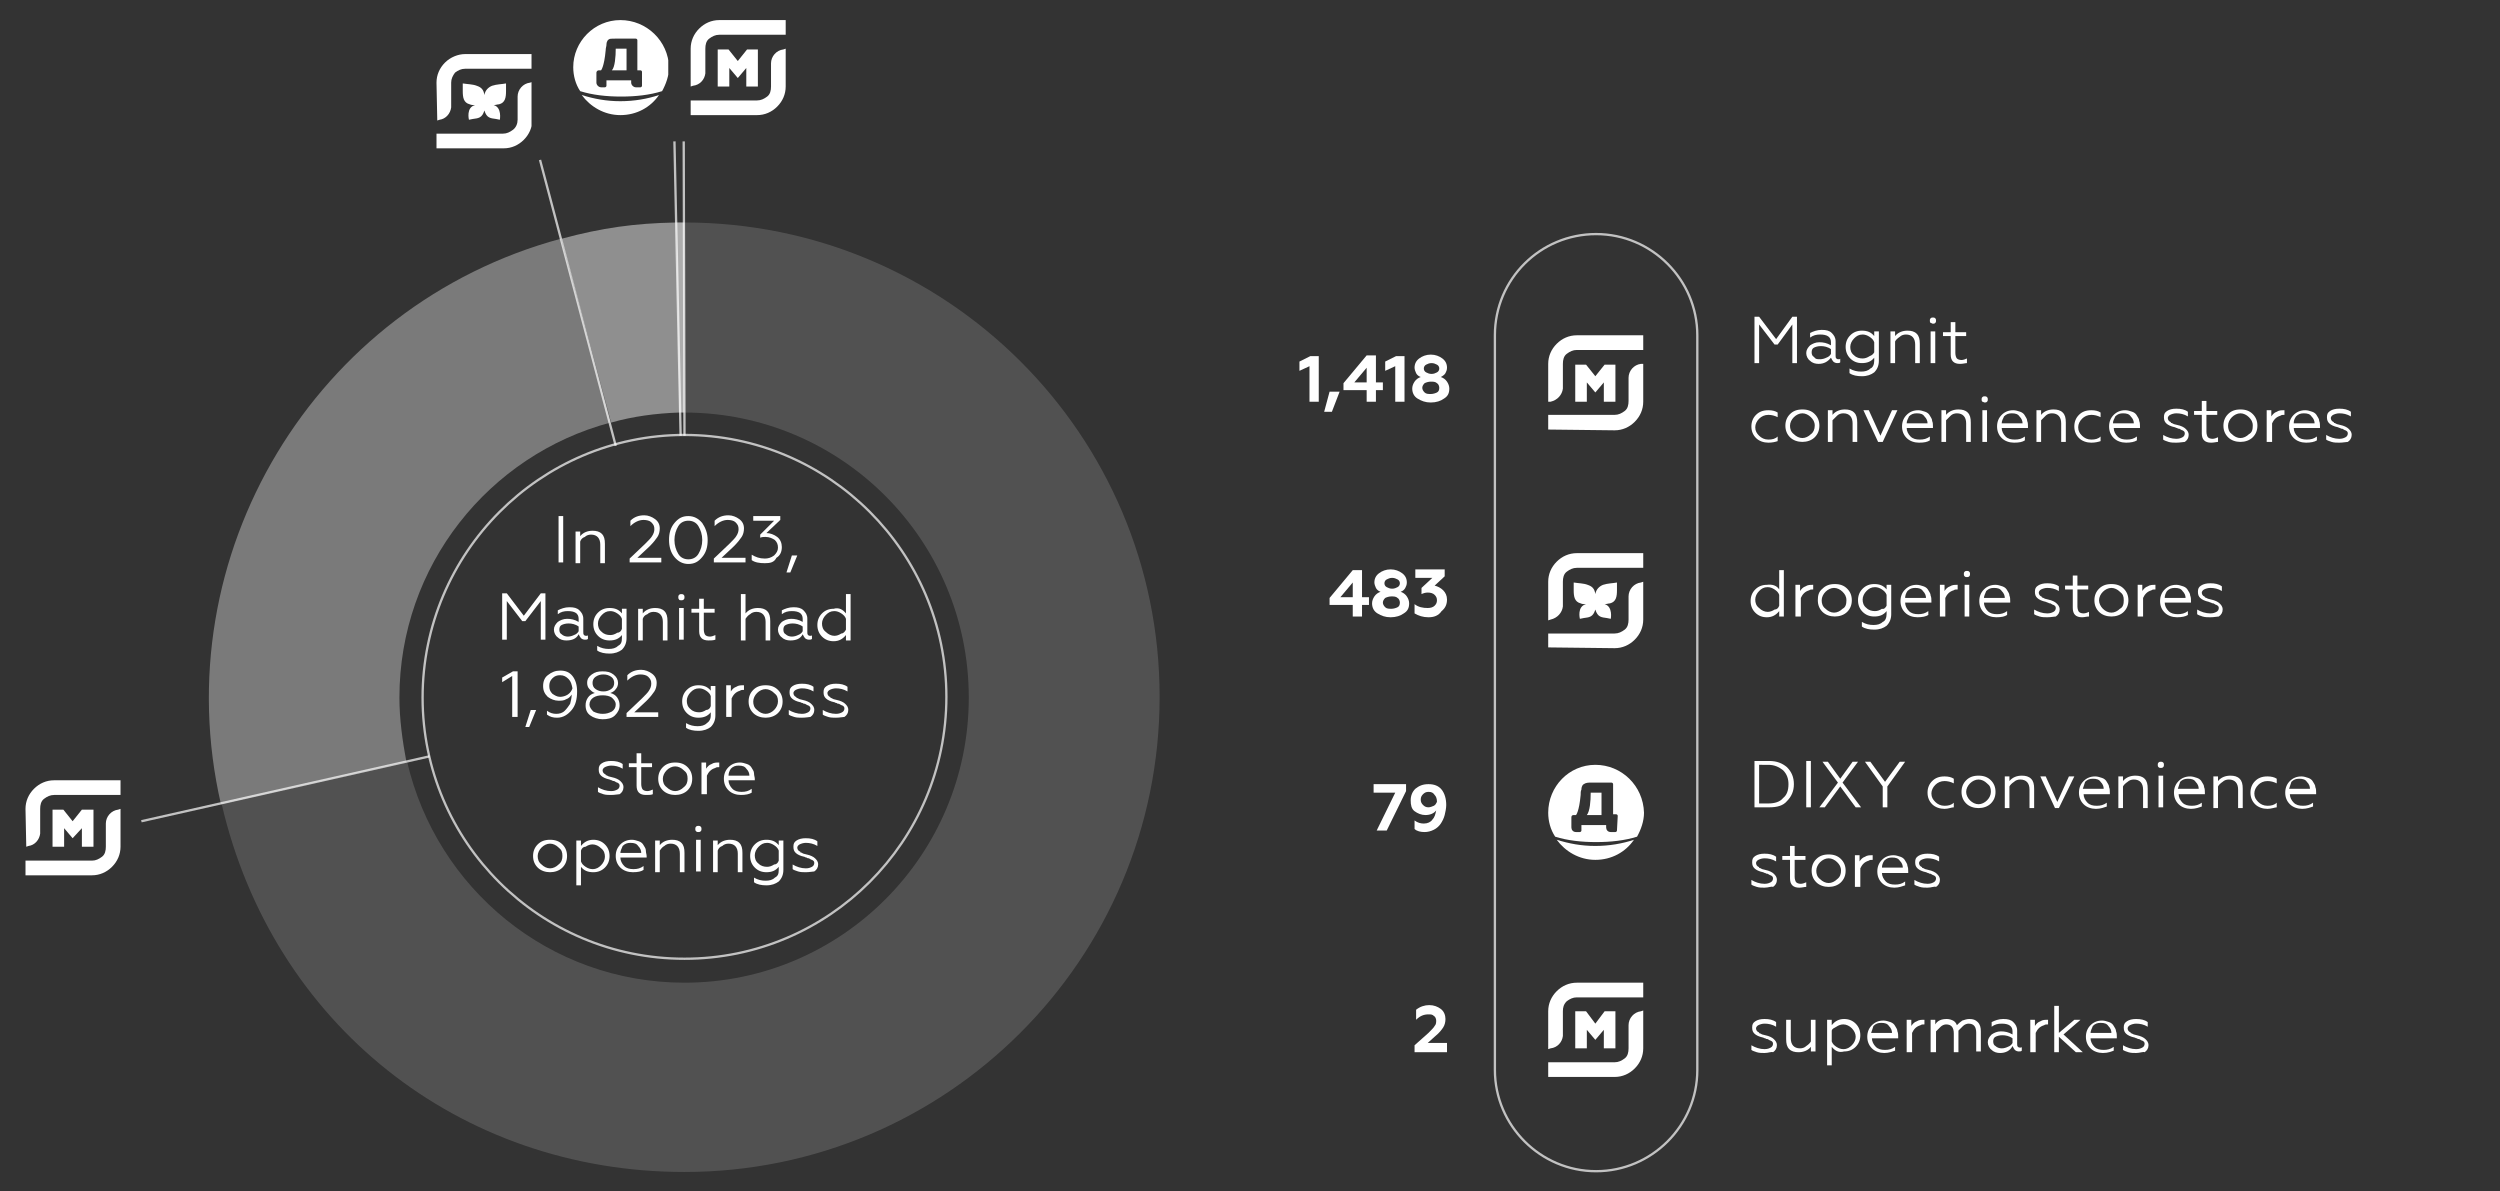 <?xml version="1.0" encoding="utf-8"?>
<!-- Generator: Adobe Illustrator 24.0.1, SVG Export Plug-In . SVG Version: 6.00 Build 0)  -->
<svg version="1.1" id="Слой_1" xmlns="http://www.w3.org/2000/svg" xmlns:xlink="http://www.w3.org/1999/xlink" x="0px" y="0px"
	 viewBox="0 0 323.6 154.2" style="enable-background:new 0 0 323.6 154.2;" xml:space="preserve">
<rect x="0" y="0" width="323.6" height="154.2" fill="#333333" stroke="none"/>
<style type="text/css">
	.st0{opacity:0.7;}
	.st1{fill:none;stroke:#FFFFFF;stroke-width:0.3;stroke-miterlimit:10;}
	.st2{opacity:0.15;fill:#FFFFFF;enable-background:new    ;}
	.st3{opacity:0.35;fill:#FFFFFF;enable-background:new    ;}
	.st4{opacity:0.45;fill:#FFFFFF;enable-background:new    ;}
	.st5{opacity:0.6;fill:#FFFFFF;enable-background:new    ;}
	.st6{clip-path:url(#SVGID_2_);}
	.st7{fill:#FFFFFF;}
	.st8{clip-path:url(#SVGID_4_);}
	.st9{clip-path:url(#SVGID_6_);}
	.st10{clip-path:url(#SVGID_8_);}
	.st11{enable-background:new    ;}
	.st12{clip-path:url(#SVGID_10_);}
	.st13{clip-path:url(#SVGID_12_);}
	.st14{clip-path:url(#SVGID_14_);}
</style>
<g>
	<g id="_Слой_1">
		<g>
			<g class="st0">
				<line class="st1" x1="88.6" y1="56.4" x2="88.5" y2="18.3"/>
			</g>
			<g class="st0">
				<line class="st1" x1="18.3" y1="106.3" x2="55.6" y2="97.9"/>
			</g>
			<g class="st0">
				<line class="st1" x1="79.7" y1="57.7" x2="69.9" y2="20.7"/>
			</g>
			<g class="st0">
				<line class="st1" x1="88.1" y1="56.4" x2="87.3" y2="18.3"/>
			</g>
			<path class="st2" d="M88.6,28.8v24.6c20.3,0,36.8,16.5,36.8,36.9s-16.5,36.9-36.8,36.9c-17.5,0-32.1-12.2-35.9-28.6l-24,5.5
				c6.6,28.4,30.7,47.6,59.9,47.6c33.9,0,61.5-27.5,61.5-61.5S122.5,28.8,88.6,28.8L88.6,28.8z"/>
			<path class="st3" d="M51.7,90.3c0-17.1,11.6-31.4,27.3-35.6l-6.4-23.8c-31.9,8.6-51.4,41-44,73.2l24-5.5
				C52.1,95.9,51.7,93.1,51.7,90.3L51.7,90.3z"/>
			<path class="st4" d="M87.9,53.4l-0.4-24.6c-5.4,0.1-9.6,0.7-14.8,2.1l6.4,23.8C81.9,53.9,84.9,53.5,87.9,53.4L87.9,53.4z"/>
			<path class="st5" d="M88.6,53.4L88.6,53.4V28.8c-0.2,0-0.9,0-1.1,0l0.4,24.6C88.2,53.4,88.4,53.4,88.6,53.4L88.6,53.4z"/>
			<g class="st0">
				<path class="st1" d="M88.6,124.1c18.7,0,33.9-15.2,33.9-33.9s-15.2-33.9-33.9-33.9S54.7,71.6,54.7,90.3S69.9,124.1,88.6,124.1z"
					/>
			</g>
		</g>
		<g>
			<defs>
				<rect id="SVGID_1_" x="74.2" y="2.6" width="12.3" height="12.3"/>
			</defs>
			<clipPath id="SVGID_2_">
				<use xlink:href="#SVGID_1_"  style="overflow:visible;"/>
			</clipPath>
			<g class="st6">
				<path class="st7" d="M75.3,12.3c1.1,1.5,2.9,2.6,5,2.6s3.9-1,5-2.6c-1.5,0.5-3.2,0.8-5,0.8S76.9,12.8,75.3,12.3"/>
				<path class="st7" d="M79.2,9.1h1.9V6.3h-1.4C79.7,7.3,79.6,8.7,79.2,9.1"/>
				<path class="st7" d="M83.1,11.1c0,0.1-0.1,0.2-0.2,0.2h-0.6c-0.3,0-0.6-0.3-0.6-0.6v-0.3h-3.2v0.7c0,0.1-0.1,0.2-0.2,0.2h-0.5
					c-0.3,0-0.6-0.3-0.6-0.6V9.4c0-0.1,0.1-0.3,0.3-0.3h0.3c0,0,0.4-0.4,0.6-2.6c0-0.3,0.1-0.5,0.1-0.7c0-0.1,0-0.5,0.3-0.7
					C78.9,5,79.2,5,79.6,5h2.7c0.1,0,0.2,0.1,0.2,0.2v3.9h0.4c0.1,0,0.2,0.1,0.2,0.2L83.1,11.1L83.1,11.1z M80.3,2.6
					c-3.4,0-6.1,2.8-6.1,6.1c0,1.1,0.3,2.2,0.9,3.1c1.6,0.5,3.4,0.7,5.3,0.7s3.7-0.2,5.3-0.7c0.5-0.9,0.9-2,0.9-3.1
					C86.5,5.3,83.7,2.6,80.3,2.6"/>
			</g>
		</g>
		<g>
			<defs>
				<rect id="SVGID_3_" x="56.5" y="7" width="12.3" height="12.3"/>
			</defs>
			<clipPath id="SVGID_4_">
				<use xlink:href="#SVGID_3_"  style="overflow:visible;"/>
			</clipPath>
			<g class="st8">
				<path class="st7" d="M56.5,10.7c0-1,0.4-1.9,1.1-2.6S59.3,7,60.2,7h8.6v1.9h-8.6c-0.5,0-0.9,0.2-1.3,0.5
					c-0.3,0.4-0.5,0.8-0.5,1.3v3.2c-0.1,0.8-0.7,1.5-1.5,1.6l-0.3,0.1L56.5,10.7L56.5,10.7z"/>
				<path class="st7" d="M56.5,19.2v-1.9h8.6c0.5,0,0.9-0.2,1.3-0.5S67,16,67,15.5v-3c0-0.9,0.7-1.7,1.6-1.8l0.3-0.1v4.9
					c0,1-0.4,1.9-1.1,2.6c-0.7,0.7-1.6,1.1-2.6,1.1L56.5,19.2L56.5,19.2z"/>
				<path class="st7" d="M64.7,15.5c0,0,0.3-1.6-0.8-1.9c0.3,0,0.5-0.1,0.7-0.1c0.8-0.2,0.9-0.9,0.9-1.7c0-0.5,0-1,0-1
					c-0.5,0.1-1.2,0.1-1.8,0.3c-0.5,0.2-0.9,0.6-1,1.2c-0.1-0.7-0.4-1-1-1.2c-0.5-0.2-1.2-0.2-1.8-0.3c0,0,0,0.5,0,1
					c0,0.8,0.1,1.5,0.9,1.7c0.2,0.1,0.4,0.1,0.7,0.1c-1.2,0.3-0.8,1.9-0.8,1.9l0.5-0.1c0.7-0.1,1.2-0.1,1.5-1.1c0.3,1,0.8,1,1.5,1.1
					L64.7,15.5L64.7,15.5z"/>
			</g>
		</g>
		<g>
			<g>
				<defs>
					<rect id="SVGID_5_" x="3.3" y="101" width="12.3" height="12.3"/>
				</defs>
				<clipPath id="SVGID_6_">
					<use xlink:href="#SVGID_5_"  style="overflow:visible;"/>
				</clipPath>
				<g class="st9">
					<path class="st7" d="M3.3,113.3v-1.9h8.6c0.5,0,0.9-0.2,1.3-0.5s0.5-0.8,0.5-1.3v-3c0-0.9,0.7-1.7,1.6-1.8l0.3-0.1v4.9
						c0,1-0.4,1.9-1.1,2.6c-0.7,0.7-1.6,1.1-2.6,1.1L3.3,113.3L3.3,113.3z"/>
				</g>
			</g>
			<polygon class="st7" points="10.6,109.6 10.6,107.2 9.4,108.5 8.3,107.2 8.3,109.6 6.8,109.6 6.8,104.8 8.2,104.8 9.4,106.3 
				10.6,104.8 12.1,104.8 12.1,109.6 			"/>
			<g>
				<defs>
					<rect id="SVGID_7_" x="3.3" y="101" width="12.3" height="12.3"/>
				</defs>
				<clipPath id="SVGID_8_">
					<use xlink:href="#SVGID_7_"  style="overflow:visible;"/>
				</clipPath>
				<g class="st10">
					<path class="st7" d="M3.3,104.7c0-1,0.4-1.9,1.1-2.6C5.1,101.4,6,101,7,101h8.6v1.9H7c-0.5,0-0.9,0.2-1.3,0.5s-0.5,0.8-0.5,1.3
						v3.2c-0.1,0.8-0.7,1.5-1.5,1.6l-0.3,0.1L3.3,104.7L3.3,104.7z"/>
				</g>
			</g>
		</g>
		<g class="st11">
			<path class="st7" d="M170.7,52h-1.2v-4.6l-1.3,0.6v-1.2l1.4-0.7h1.1V52z"/>
			<path class="st7" d="M172.4,53.3h-1l0.7-2.6h1.3L172.4,53.3z"/>
			<path class="st7" d="M178.1,52h-1.2v-1.5h-3v-0.9l3-3.6h1.2v3.5h0.9v1h-0.9V52z M176.9,47.6l-1.6,1.9h1.6V47.6z"/>
			<path class="st7" d="M181.8,52h-1.2v-4.6l-1.3,0.6v-1.2l1.4-0.7h1.1V52z"/>
			<path class="st7" d="M186.5,48.8c0.3,0.1,0.6,0.3,0.8,0.6c0.2,0.3,0.3,0.6,0.3,0.9c0,0.6-0.2,1-0.7,1.3c-0.4,0.3-1,0.5-1.7,0.5
				c-0.7,0-1.2-0.2-1.7-0.5c-0.5-0.3-0.7-0.8-0.7-1.3c0-0.3,0.1-0.6,0.3-0.9c0.2-0.3,0.5-0.5,0.8-0.6c-0.3-0.1-0.5-0.3-0.6-0.5
				s-0.2-0.5-0.2-0.7c0-0.5,0.2-0.9,0.6-1.2c0.4-0.3,0.9-0.5,1.5-0.5c0.6,0,1.1,0.2,1.5,0.5c0.4,0.3,0.6,0.7,0.6,1.2
				c0,0.3-0.1,0.5-0.2,0.7S186.7,48.7,186.5,48.8z M186.3,50.2c0-0.2-0.1-0.5-0.3-0.6c-0.2-0.2-0.5-0.2-0.8-0.2s-0.6,0.1-0.8,0.2
				c-0.2,0.2-0.3,0.4-0.3,0.6c0,0.2,0.1,0.4,0.3,0.6c0.2,0.2,0.5,0.2,0.8,0.2s0.6-0.1,0.8-0.2C186.2,50.7,186.3,50.5,186.3,50.2z
				 M184.3,47.7c0,0.2,0.1,0.4,0.3,0.5s0.4,0.2,0.7,0.2s0.5-0.1,0.7-0.2c0.2-0.1,0.3-0.3,0.3-0.5c0-0.2-0.1-0.4-0.3-0.5
				c-0.2-0.1-0.4-0.2-0.7-0.2s-0.5,0.1-0.7,0.2S184.3,47.5,184.3,47.7z"/>
		</g>
		<g class="st11">
			<path class="st7" d="M227.7,47h-0.6v-6h0.6l2.2,2.9L232,41h0.6v6H232v-5l-1.9,2.6h-0.4l-2-2.6V47z"/>
			<path class="st7" d="M235.4,47.1c-0.4,0-0.8-0.1-1.1-0.4c-0.3-0.2-0.5-0.6-0.5-1c0-0.4,0.2-0.7,0.5-1c0.3-0.2,0.7-0.4,1.2-0.4
				c0.5,0,1,0.1,1.5,0.4v-0.4c0-0.7-0.5-1-1.4-1c-0.5,0-0.9,0.1-1.3,0.4v-0.6c0.4-0.2,0.9-0.4,1.5-0.4c0.6,0,1,0.1,1.3,0.4
				c0.3,0.3,0.5,0.6,0.5,1.1V46c0,0.2,0,0.3,0.1,0.4c0.1,0.1,0.2,0.1,0.3,0.1c0.1,0,0.2,0,0.2-0.1v0.5c-0.1,0.1-0.2,0.1-0.4,0.1
				c-0.2,0-0.4-0.1-0.5-0.2c-0.1-0.1-0.2-0.3-0.3-0.5C236.6,46.8,236.1,47.1,235.4,47.1z M235.6,46.5c0.3,0,0.6-0.1,0.8-0.2
				c0.3-0.1,0.5-0.3,0.6-0.5v-0.6c-0.4-0.3-0.9-0.4-1.3-0.4c-0.4,0-0.7,0.1-0.9,0.2s-0.3,0.3-0.3,0.6c0,0.3,0.1,0.5,0.3,0.6
				C235,46.5,235.2,46.5,235.6,46.5z"/>
			<path class="st7" d="M242.6,46.7v-0.4c-0.4,0.5-0.9,0.7-1.6,0.7c-0.6,0-1.1-0.2-1.5-0.6c-0.4-0.4-0.6-0.9-0.6-1.5
				c0-0.6,0.2-1.1,0.6-1.5c0.4-0.4,0.9-0.6,1.5-0.6c0.7,0,1.2,0.2,1.6,0.7v-0.6h0.6v3.8c0,0.6-0.2,1.1-0.6,1.5
				c-0.4,0.3-0.9,0.5-1.6,0.5c-0.6,0-1.2-0.1-1.6-0.4v-0.6c0.5,0.3,1,0.4,1.5,0.4c0.5,0,0.9-0.1,1.2-0.4
				C242.4,47.6,242.6,47.2,242.6,46.7z M242.6,45.6v-1.3c-0.1-0.3-0.3-0.5-0.6-0.7s-0.6-0.3-0.9-0.3c-0.5,0-0.8,0.2-1.1,0.5
				c-0.3,0.3-0.5,0.7-0.5,1.1c0,0.4,0.1,0.8,0.5,1.1c0.3,0.3,0.7,0.4,1.1,0.4c0.3,0,0.6-0.1,0.9-0.3C242.3,46,242.5,45.8,242.6,45.6
				z"/>
			<path class="st7" d="M245.3,44.2V47h-0.6v-4.1h0.6v0.6c0.4-0.5,1-0.7,1.6-0.7c0.5,0,0.9,0.1,1.2,0.4c0.3,0.3,0.4,0.7,0.4,1.3V47
				h-0.6v-2.4c0-0.8-0.4-1.3-1.2-1.3c-0.3,0-0.6,0.1-0.8,0.3C245.6,43.8,245.4,44,245.3,44.2z"/>
			<path class="st7" d="M249.9,41.8c-0.1-0.1-0.1-0.2-0.1-0.3s0-0.2,0.1-0.3c0.1-0.1,0.2-0.1,0.3-0.1s0.2,0,0.3,0.1
				c0.1,0.1,0.1,0.2,0.1,0.3s0,0.2-0.1,0.3c-0.1,0.1-0.2,0.1-0.3,0.1S250,41.8,249.9,41.8z M250.5,47h-0.6v-4.1h0.6V47z"/>
			<path class="st7" d="M253.7,47.1c-0.4,0-0.7-0.1-0.9-0.3c-0.2-0.2-0.3-0.5-0.3-0.9v-2.4h-1v-0.5h1v-1.3h0.6v1.3h1.4v0.5h-1.4v2.2
				c0,0.3,0.1,0.6,0.2,0.7c0.1,0.1,0.3,0.2,0.6,0.2c0.2,0,0.5-0.1,0.7-0.2v0.6C254.4,47,254.1,47.1,253.7,47.1z"/>
		</g>
		<g class="st11">
			<path class="st7" d="M228.9,57.3c-0.6,0-1.2-0.2-1.6-0.6c-0.4-0.4-0.6-0.9-0.6-1.5c0-0.6,0.2-1.1,0.6-1.5
				c0.4-0.4,0.9-0.6,1.6-0.6c0.5,0,0.9,0.1,1.2,0.3v0.6c-0.4-0.2-0.8-0.3-1.2-0.3c-0.5,0-0.9,0.2-1.2,0.5c-0.3,0.3-0.5,0.7-0.5,1.1
				c0,0.5,0.2,0.8,0.5,1.1c0.3,0.3,0.7,0.5,1.2,0.5c0.5,0,0.9-0.1,1.2-0.4v0.6C229.8,57.2,229.4,57.3,228.9,57.3z"/>
			<path class="st7" d="M231.7,53.6c0.4-0.4,0.9-0.6,1.6-0.6s1.2,0.2,1.6,0.6c0.4,0.4,0.6,0.9,0.6,1.5s-0.2,1.1-0.6,1.5
				c-0.4,0.4-1,0.6-1.6,0.6c-0.6,0-1.2-0.2-1.6-0.6c-0.4-0.4-0.6-0.9-0.6-1.5S231.3,54,231.7,53.6z M234.9,55.1
				c0-0.5-0.2-0.8-0.5-1.1c-0.3-0.3-0.7-0.5-1.1-0.5s-0.8,0.2-1.1,0.5c-0.3,0.3-0.5,0.7-0.5,1.1c0,0.4,0.1,0.8,0.5,1.1
				c0.3,0.3,0.7,0.5,1.1,0.5s0.8-0.2,1.1-0.5C234.7,56,234.9,55.6,234.9,55.1z"/>
			<path class="st7" d="M237.2,54.4v2.8h-0.6v-4.1h0.6v0.6c0.4-0.5,1-0.7,1.6-0.7c0.5,0,0.9,0.1,1.2,0.4c0.3,0.3,0.4,0.7,0.4,1.3
				v2.5h-0.6v-2.4c0-0.8-0.4-1.3-1.2-1.3c-0.3,0-0.6,0.1-0.8,0.3C237.6,54,237.4,54.2,237.2,54.4z"/>
			<path class="st7" d="M243.7,57.2h-0.6l-1.9-4.1h0.7l1.5,3.3l1.5-3.3h0.7L243.7,57.2z"/>
			<path class="st7" d="M248.4,57.3c-0.6,0-1.2-0.2-1.6-0.6c-0.4-0.4-0.6-0.9-0.6-1.5c0-0.6,0.2-1.1,0.6-1.5
				c0.4-0.4,0.9-0.6,1.5-0.6c0.3,0,0.6,0.1,0.9,0.2s0.5,0.3,0.6,0.5c0.1,0.2,0.3,0.4,0.3,0.7c0.1,0.2,0.1,0.5,0.1,0.7v0.2h-3.4
				c0,0.4,0.2,0.8,0.5,1.1s0.7,0.4,1.2,0.4c0.5,0,0.9-0.1,1.3-0.4v0.5C249.5,57.2,249.1,57.3,248.4,57.3z M246.8,54.8h2.7
				c0-0.3-0.1-0.6-0.4-0.9c-0.2-0.3-0.5-0.4-1-0.4c-0.4,0-0.7,0.1-1,0.4C247,54.2,246.8,54.4,246.8,54.8z"/>
			<path class="st7" d="M251.9,54.4v2.8h-0.6v-4.1h0.6v0.6c0.4-0.5,1-0.7,1.6-0.7c0.5,0,0.9,0.1,1.2,0.4c0.3,0.3,0.4,0.7,0.4,1.3
				v2.5h-0.6v-2.4c0-0.8-0.4-1.3-1.2-1.3c-0.3,0-0.6,0.1-0.8,0.3C252.3,54,252.1,54.2,251.9,54.4z"/>
			<path class="st7" d="M256.6,52c-0.1-0.1-0.1-0.2-0.1-0.3s0-0.2,0.1-0.3c0.1-0.1,0.2-0.1,0.3-0.1s0.2,0,0.3,0.1
				c0.1,0.1,0.1,0.2,0.1,0.3s0,0.2-0.1,0.3c-0.1,0.1-0.2,0.1-0.3,0.1S256.7,52,256.6,52z M257.2,57.2h-0.6v-4.1h0.6V57.2z"/>
			<path class="st7" d="M260.7,57.3c-0.6,0-1.2-0.2-1.6-0.6c-0.4-0.4-0.6-0.9-0.6-1.5c0-0.6,0.2-1.1,0.6-1.5
				c0.4-0.4,0.9-0.6,1.5-0.6c0.3,0,0.6,0.1,0.9,0.2c0.3,0.1,0.5,0.3,0.6,0.5c0.1,0.2,0.3,0.4,0.3,0.7c0.1,0.2,0.1,0.5,0.1,0.7v0.2
				h-3.4c0,0.4,0.2,0.8,0.5,1.1c0.3,0.3,0.7,0.4,1.2,0.4c0.5,0,0.9-0.1,1.3-0.4v0.5C261.8,57.2,261.4,57.3,260.7,57.3z M259.1,54.8
				h2.7c0-0.3-0.1-0.6-0.4-0.9c-0.2-0.3-0.5-0.4-1-0.4c-0.4,0-0.7,0.1-1,0.4C259.3,54.2,259.1,54.4,259.1,54.8z"/>
			<path class="st7" d="M264.2,54.4v2.8h-0.6v-4.1h0.6v0.6c0.4-0.5,1-0.7,1.6-0.7c0.5,0,0.9,0.1,1.2,0.4c0.3,0.3,0.4,0.7,0.4,1.3
				v2.5h-0.6v-2.4c0-0.8-0.4-1.3-1.2-1.3c-0.3,0-0.6,0.1-0.8,0.3C264.6,54,264.4,54.2,264.2,54.4z"/>
			<path class="st7" d="M270.7,57.3c-0.6,0-1.2-0.2-1.6-0.6c-0.4-0.4-0.6-0.9-0.6-1.5c0-0.6,0.2-1.1,0.6-1.5
				c0.4-0.4,0.9-0.6,1.6-0.6c0.5,0,0.9,0.1,1.2,0.3v0.6c-0.4-0.2-0.8-0.3-1.2-0.3c-0.5,0-0.9,0.2-1.2,0.5c-0.3,0.3-0.5,0.7-0.5,1.1
				c0,0.5,0.2,0.8,0.5,1.1c0.3,0.3,0.7,0.5,1.2,0.5c0.5,0,0.9-0.1,1.2-0.4v0.6C271.6,57.2,271.2,57.3,270.7,57.3z"/>
			<path class="st7" d="M275.2,57.3c-0.6,0-1.2-0.2-1.6-0.6c-0.4-0.4-0.6-0.9-0.6-1.5c0-0.6,0.2-1.1,0.6-1.5
				c0.4-0.4,0.9-0.6,1.5-0.6c0.3,0,0.6,0.1,0.9,0.2c0.3,0.1,0.5,0.3,0.6,0.5c0.1,0.2,0.3,0.4,0.3,0.7c0.1,0.2,0.1,0.5,0.1,0.7v0.2
				h-3.4c0,0.4,0.2,0.8,0.5,1.1c0.3,0.3,0.7,0.4,1.2,0.4c0.5,0,0.9-0.1,1.3-0.4v0.5C276.3,57.2,275.8,57.3,275.2,57.3z M273.5,54.8
				h2.7c0-0.3-0.1-0.6-0.4-0.9c-0.2-0.3-0.5-0.4-1-0.4c-0.4,0-0.7,0.1-1,0.4C273.7,54.2,273.5,54.4,273.5,54.8z"/>
			<path class="st7" d="M281.7,57.3c-0.3,0-0.7,0-1-0.1s-0.6-0.2-0.7-0.3v-0.6c0.5,0.3,1.1,0.5,1.7,0.5c0.4,0,0.6-0.1,0.8-0.2
				s0.3-0.3,0.3-0.5c0-0.2-0.1-0.3-0.3-0.4c-0.1,0-0.2-0.1-0.4-0.2c-0.1,0-0.2,0-0.3-0.1c-0.2,0-0.2-0.1-0.3-0.1
				c-0.5-0.1-0.9-0.3-1.1-0.5s-0.3-0.4-0.3-0.8c0-0.4,0.1-0.6,0.4-0.8s0.7-0.3,1.2-0.3c0.6,0,1.1,0.1,1.5,0.4v0.6
				c-0.5-0.3-1-0.4-1.5-0.4c-0.3,0-0.6,0.1-0.8,0.2c-0.2,0.1-0.3,0.3-0.3,0.4c0,0.2,0.1,0.4,0.3,0.5c0,0,0.1,0,0.1,0.1
				s0.1,0,0.2,0.1l0.2,0.1c0.1,0,0.3,0.1,0.4,0.1c0.5,0.1,0.9,0.3,1.1,0.5s0.4,0.4,0.4,0.8c0,0.4-0.2,0.7-0.5,0.9
				C282.6,57.2,282.2,57.3,281.7,57.3z"/>
			<path class="st7" d="M286.2,57.3c-0.4,0-0.7-0.1-0.9-0.3c-0.2-0.2-0.3-0.5-0.3-0.9v-2.4h-1v-0.5h1v-1.3h0.6v1.3h1.4v0.5h-1.4v2.2
				c0,0.3,0.1,0.6,0.2,0.7c0.1,0.1,0.3,0.2,0.6,0.2c0.2,0,0.5-0.1,0.7-0.2v0.6C286.9,57.2,286.6,57.3,286.2,57.3z"/>
			<path class="st7" d="M288.4,53.6c0.4-0.4,0.9-0.6,1.6-0.6s1.2,0.2,1.6,0.6c0.4,0.4,0.6,0.9,0.6,1.5s-0.2,1.1-0.6,1.5
				c-0.4,0.4-1,0.6-1.6,0.6c-0.6,0-1.2-0.2-1.6-0.6c-0.4-0.4-0.6-0.9-0.6-1.5S288,54,288.4,53.6z M291.6,55.1c0-0.5-0.2-0.8-0.5-1.1
				c-0.3-0.3-0.7-0.5-1.1-0.5s-0.8,0.2-1.1,0.5c-0.3,0.3-0.5,0.7-0.5,1.1c0,0.4,0.1,0.8,0.5,1.1c0.3,0.3,0.7,0.5,1.1,0.5
				s0.8-0.2,1.1-0.5C291.5,56,291.6,55.6,291.6,55.1z"/>
			<path class="st7" d="M294,57.2h-0.6v-4.1h0.6v0.8c0.2-0.3,0.4-0.5,0.7-0.6c0.3-0.2,0.6-0.2,1-0.2v0.6c-0.2,0-0.4,0-0.5,0.1
				c-0.3,0.1-0.5,0.2-0.7,0.4c-0.2,0.2-0.3,0.4-0.4,0.6V57.2z"/>
			<path class="st7" d="M298.5,57.3c-0.6,0-1.2-0.2-1.6-0.6c-0.4-0.4-0.6-0.9-0.6-1.5c0-0.6,0.2-1.1,0.6-1.5
				c0.4-0.4,0.9-0.6,1.5-0.6c0.3,0,0.6,0.1,0.9,0.2s0.5,0.3,0.6,0.5c0.1,0.2,0.3,0.4,0.3,0.7c0.1,0.2,0.1,0.5,0.1,0.7v0.2h-3.4
				c0,0.4,0.2,0.8,0.5,1.1s0.7,0.4,1.2,0.4c0.5,0,0.9-0.1,1.3-0.4v0.5C299.6,57.2,299.1,57.3,298.5,57.3z M296.9,54.8h2.7
				c0-0.3-0.1-0.6-0.4-0.9c-0.2-0.3-0.5-0.4-1-0.4c-0.4,0-0.7,0.1-1,0.4C297,54.2,296.9,54.4,296.9,54.8z"/>
			<path class="st7" d="M302.8,57.3c-0.3,0-0.7,0-1-0.1s-0.6-0.2-0.7-0.3v-0.6c0.5,0.3,1.1,0.5,1.7,0.5c0.4,0,0.6-0.1,0.8-0.2
				s0.3-0.3,0.3-0.5c0-0.2-0.1-0.3-0.3-0.4c-0.1,0-0.2-0.1-0.4-0.2c-0.1,0-0.2,0-0.3-0.1c-0.2,0-0.2-0.1-0.3-0.1
				c-0.5-0.1-0.9-0.3-1.1-0.5c-0.2-0.2-0.3-0.4-0.3-0.8c0-0.4,0.1-0.6,0.4-0.8s0.7-0.3,1.2-0.3c0.6,0,1.1,0.1,1.5,0.4v0.6
				c-0.5-0.3-1-0.4-1.5-0.4c-0.3,0-0.6,0.1-0.8,0.2c-0.2,0.1-0.3,0.3-0.3,0.4c0,0.2,0.1,0.4,0.3,0.5c0,0,0.1,0,0.1,0.1
				s0.1,0,0.2,0.1l0.2,0.1c0.1,0,0.3,0.1,0.4,0.1c0.5,0.1,0.9,0.3,1.1,0.5c0.2,0.2,0.4,0.4,0.4,0.8c0,0.4-0.2,0.7-0.5,0.9
				C303.7,57.2,303.3,57.3,302.8,57.3z"/>
		</g>
		<g class="st11">
			<path class="st7" d="M176.3,79.8h-1.2v-1.5h-3v-0.9l3-3.6h1.2v3.5h0.9v1h-0.9V79.8z M175.1,75.4l-1.6,1.9h1.6V75.4z"/>
			<path class="st7" d="M181.3,76.6c0.3,0.1,0.6,0.3,0.8,0.6c0.2,0.3,0.3,0.6,0.3,0.9c0,0.6-0.2,1-0.7,1.3c-0.4,0.3-1,0.5-1.7,0.5
				c-0.7,0-1.2-0.2-1.7-0.5c-0.5-0.3-0.7-0.8-0.7-1.3c0-0.3,0.1-0.6,0.3-0.9c0.2-0.3,0.5-0.5,0.8-0.6c-0.3-0.1-0.5-0.3-0.6-0.5
				c-0.1-0.2-0.2-0.5-0.2-0.7c0-0.5,0.2-0.9,0.6-1.2c0.4-0.3,0.9-0.5,1.5-0.5c0.6,0,1.1,0.2,1.5,0.5c0.4,0.3,0.6,0.7,0.6,1.2
				c0,0.3-0.1,0.5-0.2,0.7S181.6,76.5,181.3,76.6z M181.2,78c0-0.2-0.1-0.5-0.3-0.6c-0.2-0.2-0.5-0.2-0.8-0.2s-0.6,0.1-0.8,0.2
				c-0.2,0.2-0.3,0.4-0.3,0.6c0,0.2,0.1,0.4,0.3,0.6c0.2,0.2,0.5,0.2,0.8,0.2s0.6-0.1,0.8-0.2C181.1,78.5,181.2,78.3,181.2,78z
				 M179.2,75.5c0,0.2,0.1,0.4,0.3,0.5s0.4,0.2,0.7,0.2s0.5-0.1,0.7-0.2s0.3-0.3,0.3-0.5c0-0.2-0.1-0.4-0.3-0.5s-0.4-0.2-0.7-0.2
				s-0.5,0.1-0.7,0.2S179.2,75.3,179.2,75.5z"/>
			<path class="st7" d="M184.9,79.9c-0.7,0-1.3-0.2-1.8-0.5v-1.2c0.5,0.4,1.1,0.5,1.7,0.5c0.4,0,0.7-0.1,0.9-0.3s0.3-0.4,0.3-0.7
				c0-0.3-0.1-0.5-0.3-0.7c-0.2-0.2-0.5-0.3-0.9-0.3c-0.3,0-0.6,0.1-0.8,0.2v-0.8l1.4-1.3h-2.2v-1.1h3.8v0.9l-1.3,1.2
				c0.4,0.1,0.8,0.3,1.1,0.6c0.3,0.3,0.5,0.7,0.5,1.2c0,0.6-0.2,1.1-0.7,1.5C186.2,79.7,185.6,79.9,184.9,79.9z"/>
		</g>
		<g class="st11">
			<path class="st7" d="M230.3,76.3v-2.5h0.6v6h-0.6v-0.7c-0.4,0.5-0.9,0.8-1.6,0.8c-0.6,0-1.1-0.2-1.5-0.6
				c-0.4-0.4-0.6-0.9-0.6-1.5c0-0.6,0.2-1.1,0.6-1.5c0.4-0.4,0.9-0.6,1.5-0.6C229.4,75.6,230,75.8,230.3,76.3z M230.3,78.4v-1.4
				c-0.1-0.3-0.3-0.5-0.6-0.7s-0.6-0.3-0.9-0.3c-0.5,0-0.8,0.2-1.1,0.5c-0.3,0.3-0.5,0.7-0.5,1.1c0,0.4,0.1,0.8,0.5,1.1
				c0.3,0.3,0.7,0.5,1.1,0.5c0.3,0,0.6-0.1,0.9-0.3C230,78.9,230.2,78.7,230.3,78.4z"/>
			<path class="st7" d="M233,79.8h-0.6v-4.1h0.6v0.8c0.2-0.3,0.4-0.5,0.7-0.6c0.3-0.2,0.6-0.2,1-0.2v0.6c-0.2,0-0.4,0-0.5,0.1
				c-0.3,0.1-0.5,0.2-0.7,0.4c-0.2,0.2-0.3,0.4-0.4,0.6V79.8z"/>
			<path class="st7" d="M235.9,76.2c0.4-0.4,0.9-0.6,1.6-0.6s1.2,0.2,1.6,0.6c0.4,0.4,0.6,0.9,0.6,1.5s-0.2,1.1-0.6,1.5
				c-0.4,0.4-1,0.6-1.6,0.6c-0.6,0-1.2-0.2-1.6-0.6c-0.4-0.4-0.6-0.9-0.6-1.5S235.4,76.6,235.9,76.2z M239,77.7
				c0-0.5-0.2-0.8-0.5-1.1c-0.3-0.3-0.7-0.5-1.1-0.5s-0.8,0.2-1.1,0.5c-0.3,0.3-0.5,0.7-0.5,1.1c0,0.4,0.1,0.8,0.5,1.1
				c0.3,0.3,0.7,0.5,1.1,0.5s0.8-0.2,1.1-0.5C238.9,78.6,239,78.2,239,77.7z"/>
			<path class="st7" d="M244.2,79.5v-0.4c-0.4,0.5-0.9,0.7-1.6,0.7c-0.6,0-1.1-0.2-1.5-0.6c-0.4-0.4-0.6-0.9-0.6-1.5
				c0-0.6,0.2-1.1,0.6-1.5c0.4-0.4,0.9-0.6,1.5-0.6c0.7,0,1.2,0.2,1.6,0.7v-0.6h0.6v3.8c0,0.6-0.2,1.1-0.6,1.5
				c-0.4,0.3-0.9,0.5-1.6,0.5c-0.6,0-1.2-0.1-1.6-0.4v-0.6c0.5,0.3,1,0.4,1.5,0.4c0.5,0,0.9-0.1,1.2-0.4
				C244,80.4,244.2,80,244.2,79.5z M244.2,78.4V77c-0.1-0.3-0.3-0.5-0.6-0.7s-0.6-0.3-0.9-0.3c-0.5,0-0.8,0.2-1.1,0.5
				c-0.3,0.3-0.5,0.7-0.5,1.1c0,0.4,0.1,0.8,0.5,1.1c0.3,0.3,0.7,0.4,1.1,0.4c0.3,0,0.6-0.1,0.9-0.3
				C243.9,78.9,244.1,78.6,244.2,78.4z"/>
			<path class="st7" d="M248.2,79.9c-0.6,0-1.2-0.2-1.6-0.6c-0.4-0.4-0.6-0.9-0.6-1.5c0-0.6,0.2-1.1,0.6-1.5
				c0.4-0.4,0.9-0.6,1.5-0.6c0.3,0,0.6,0.1,0.9,0.2c0.3,0.1,0.5,0.3,0.6,0.5c0.1,0.2,0.3,0.4,0.3,0.7c0.1,0.2,0.1,0.5,0.1,0.7v0.2
				h-3.4c0,0.4,0.2,0.8,0.5,1.1c0.3,0.3,0.7,0.4,1.2,0.4c0.5,0,0.9-0.1,1.3-0.4v0.5C249.3,79.8,248.8,79.9,248.2,79.9z M246.6,77.4
				h2.7c0-0.3-0.1-0.6-0.4-0.9c-0.2-0.3-0.5-0.4-1-0.4c-0.4,0-0.7,0.1-1,0.4C246.7,76.8,246.6,77.1,246.6,77.4z"/>
			<path class="st7" d="M251.7,79.8h-0.6v-4.1h0.6v0.8c0.2-0.3,0.4-0.5,0.7-0.6c0.3-0.2,0.6-0.2,1-0.2v0.6c-0.2,0-0.4,0-0.5,0.1
				c-0.3,0.1-0.5,0.2-0.7,0.4c-0.2,0.2-0.3,0.4-0.4,0.6V79.8z"/>
			<path class="st7" d="M254.3,74.6c-0.1-0.1-0.1-0.2-0.1-0.3s0-0.2,0.1-0.3c0.1-0.1,0.2-0.1,0.3-0.1s0.2,0,0.3,0.1s0.1,0.2,0.1,0.3
				s0,0.2-0.1,0.3c-0.1,0.1-0.2,0.1-0.3,0.1S254.4,74.7,254.3,74.6z M254.9,79.8h-0.6v-4.1h0.6V79.8z"/>
			<path class="st7" d="M258.4,79.9c-0.6,0-1.2-0.2-1.6-0.6c-0.4-0.4-0.6-0.9-0.6-1.5c0-0.6,0.2-1.1,0.6-1.5
				c0.4-0.4,0.9-0.6,1.5-0.6c0.3,0,0.6,0.1,0.9,0.2s0.5,0.3,0.6,0.5c0.1,0.2,0.3,0.4,0.3,0.7c0.1,0.2,0.1,0.5,0.1,0.7v0.2h-3.4
				c0,0.4,0.2,0.8,0.5,1.1s0.7,0.4,1.2,0.4c0.5,0,0.9-0.1,1.3-0.4v0.5C259.5,79.8,259.1,79.9,258.4,79.9z M256.8,77.4h2.7
				c0-0.3-0.1-0.6-0.4-0.9c-0.2-0.3-0.5-0.4-1-0.4c-0.4,0-0.7,0.1-1,0.4C257,76.8,256.8,77.1,256.8,77.4z"/>
			<path class="st7" d="M265,79.9c-0.3,0-0.7,0-1-0.1s-0.6-0.2-0.7-0.3v-0.6c0.5,0.3,1.1,0.5,1.7,0.5c0.4,0,0.6-0.1,0.8-0.2
				s0.3-0.3,0.3-0.5c0-0.2-0.1-0.3-0.3-0.4c-0.1,0-0.2-0.1-0.4-0.2c-0.1,0-0.2,0-0.3-0.1c-0.2,0-0.2-0.1-0.3-0.1
				c-0.5-0.1-0.9-0.3-1.1-0.5c-0.2-0.2-0.3-0.4-0.3-0.8c0-0.4,0.1-0.6,0.4-0.8s0.7-0.3,1.2-0.3c0.6,0,1.1,0.1,1.5,0.4v0.6
				c-0.5-0.3-1-0.4-1.5-0.4c-0.3,0-0.6,0.1-0.8,0.2c-0.2,0.1-0.3,0.3-0.3,0.4c0,0.2,0.1,0.4,0.3,0.5c0,0,0.1,0,0.1,0.1
				s0.1,0,0.2,0.1l0.2,0.1c0.1,0,0.3,0.1,0.4,0.1c0.5,0.1,0.9,0.3,1.1,0.5c0.2,0.2,0.4,0.4,0.4,0.8c0,0.4-0.2,0.7-0.5,0.9
				C265.9,79.8,265.5,79.9,265,79.9z"/>
			<path class="st7" d="M269.5,79.9c-0.4,0-0.7-0.1-0.9-0.3c-0.2-0.2-0.3-0.5-0.3-0.9v-2.4h-1v-0.5h1v-1.3h0.6v1.3h1.4v0.5h-1.4v2.2
				c0,0.3,0.1,0.6,0.2,0.7c0.1,0.1,0.3,0.2,0.6,0.2c0.2,0,0.5-0.1,0.7-0.2v0.6C270.1,79.8,269.8,79.9,269.5,79.9z"/>
			<path class="st7" d="M271.7,76.2c0.4-0.4,0.9-0.6,1.6-0.6c0.7,0,1.2,0.2,1.6,0.6c0.4,0.4,0.6,0.9,0.6,1.5s-0.2,1.1-0.6,1.5
				c-0.4,0.4-1,0.6-1.6,0.6c-0.6,0-1.2-0.2-1.6-0.6c-0.4-0.4-0.6-0.9-0.6-1.5S271.3,76.6,271.7,76.2z M274.9,77.7
				c0-0.5-0.1-0.8-0.5-1.1c-0.3-0.3-0.7-0.5-1.1-0.5s-0.8,0.2-1.1,0.5c-0.3,0.3-0.5,0.7-0.5,1.1c0,0.4,0.2,0.8,0.5,1.1
				c0.3,0.3,0.7,0.5,1.1,0.5s0.8-0.2,1.1-0.5C274.8,78.6,274.9,78.2,274.9,77.7z"/>
			<path class="st7" d="M277.3,79.8h-0.6v-4.1h0.6v0.8c0.2-0.3,0.4-0.5,0.7-0.6c0.3-0.2,0.6-0.2,1-0.2v0.6c-0.2,0-0.4,0-0.5,0.1
				c-0.3,0.1-0.5,0.2-0.7,0.4c-0.2,0.2-0.3,0.4-0.4,0.6V79.8z"/>
			<path class="st7" d="M281.8,79.9c-0.6,0-1.2-0.2-1.6-0.6c-0.4-0.4-0.6-0.9-0.6-1.5c0-0.6,0.2-1.1,0.6-1.5
				c0.4-0.4,0.9-0.6,1.5-0.6c0.3,0,0.6,0.1,0.9,0.2c0.3,0.1,0.5,0.3,0.6,0.5c0.1,0.2,0.3,0.4,0.3,0.7c0.1,0.2,0.1,0.5,0.1,0.7v0.2
				h-3.4c0,0.4,0.2,0.8,0.5,1.1c0.3,0.3,0.7,0.4,1.2,0.4c0.5,0,0.9-0.1,1.3-0.4v0.5C282.9,79.8,282.4,79.9,281.8,79.9z M280.2,77.4
				h2.7c0-0.3-0.1-0.6-0.4-0.9c-0.2-0.3-0.5-0.4-1-0.4c-0.4,0-0.7,0.1-1,0.4C280.3,76.8,280.2,77.1,280.2,77.4z"/>
			<path class="st7" d="M286.1,79.9c-0.3,0-0.7,0-1-0.1s-0.6-0.2-0.7-0.3v-0.6c0.5,0.3,1.1,0.5,1.7,0.5c0.4,0,0.6-0.1,0.8-0.2
				s0.3-0.3,0.3-0.5c0-0.2-0.1-0.3-0.3-0.4c-0.1,0-0.2-0.1-0.4-0.2c-0.1,0-0.2,0-0.3-0.1c-0.2,0-0.2-0.1-0.3-0.1
				c-0.5-0.1-0.9-0.3-1.1-0.5s-0.3-0.4-0.3-0.8c0-0.4,0.1-0.6,0.4-0.8s0.7-0.3,1.2-0.3c0.6,0,1.1,0.1,1.5,0.4v0.6
				c-0.5-0.3-1-0.4-1.5-0.4c-0.3,0-0.6,0.1-0.8,0.2c-0.2,0.1-0.3,0.3-0.3,0.4c0,0.2,0.1,0.4,0.3,0.5c0,0,0.1,0,0.1,0.1
				s0.1,0,0.2,0.1l0.2,0.1c0.1,0,0.3,0.1,0.4,0.1c0.5,0.1,0.9,0.3,1.1,0.5s0.4,0.4,0.4,0.8c0,0.4-0.2,0.7-0.5,0.9
				C287,79.8,286.6,79.9,286.1,79.9z"/>
		</g>
		<g class="st11">
			<path class="st7" d="M179.5,107.5h-1.3l2.4-4.9h-2.8v-1.1h4.2v0.9L179.5,107.5z"/>
		</g>
		<g class="st11">
			<path class="st7" d="M184.9,101.5c0.7,0,1.3,0.2,1.7,0.7c0.4,0.5,0.6,1.2,0.6,2c0,0.4-0.1,0.9-0.2,1.3c-0.1,0.4-0.3,0.8-0.5,1.1
				c-0.2,0.3-0.5,0.6-0.9,0.8c-0.4,0.2-0.8,0.3-1.2,0.3c-0.5,0-1-0.1-1.3-0.4v-1.1c0.4,0.3,0.8,0.4,1.2,0.4c0.5,0,0.9-0.2,1.1-0.5
				c0.3-0.3,0.4-0.7,0.5-1.2c-0.3,0.4-0.8,0.6-1.4,0.6c-0.5,0-1-0.2-1.4-0.5c-0.4-0.3-0.5-0.8-0.5-1.4c0-0.6,0.2-1.1,0.6-1.5
				C183.7,101.7,184.2,101.5,184.9,101.5z M184.9,102.5c-0.3,0-0.5,0.1-0.7,0.3c-0.2,0.2-0.3,0.4-0.3,0.7c0,0.3,0.1,0.5,0.3,0.7
				c0.2,0.2,0.4,0.3,0.7,0.3c0.2,0,0.5-0.1,0.7-0.2s0.3-0.3,0.4-0.5c0-0.4-0.1-0.7-0.3-0.9C185.5,102.6,185.3,102.5,184.9,102.5z"/>
		</g>
		<g class="st11">
			<path class="st7" d="M229,104.5h-1.9v-6h1.9c1,0,1.7,0.3,2.3,0.8c0.6,0.6,0.9,1.3,0.9,2.2c0,0.9-0.3,1.6-0.9,2.2
				C230.8,104.3,230,104.5,229,104.5z M227.7,99.2v4.8h1.2c0.8,0,1.5-0.2,1.9-0.7c0.5-0.4,0.7-1,0.7-1.8c0-0.7-0.2-1.3-0.7-1.8
				c-0.5-0.4-1.1-0.7-1.9-0.7H227.7z"/>
			<path class="st7" d="M234.4,104.5h-0.6v-6h0.6V104.5z"/>
			<path class="st7" d="M236.2,104.5h-0.7l2.4-3.2l-2-2.7h0.7l1.6,2.2l1.6-2.2h0.7l-2,2.7l2.4,3.2h-0.7l-2-2.7L236.2,104.5z"/>
			<path class="st7" d="M244.3,104.5h-0.6v-2.7l-2.3-3.2h0.7l1.9,2.6l1.9-2.6h0.7l-2.3,3.2V104.5z"/>
			<path class="st7" d="M251.7,104.7c-0.6,0-1.2-0.2-1.6-0.6c-0.4-0.4-0.6-0.9-0.6-1.5c0-0.6,0.2-1.1,0.6-1.5
				c0.4-0.4,0.9-0.6,1.6-0.6c0.5,0,0.9,0.1,1.2,0.3v0.6c-0.4-0.2-0.8-0.3-1.2-0.3c-0.5,0-0.9,0.2-1.2,0.5c-0.3,0.3-0.5,0.7-0.5,1.1
				c0,0.5,0.2,0.8,0.5,1.1c0.3,0.3,0.7,0.5,1.2,0.5c0.5,0,0.9-0.1,1.2-0.4v0.6C252.6,104.5,252.2,104.7,251.7,104.7z"/>
			<path class="st7" d="M254.5,101c0.4-0.4,0.9-0.6,1.6-0.6c0.7,0,1.2,0.2,1.6,0.6c0.4,0.4,0.6,0.9,0.6,1.5s-0.2,1.1-0.6,1.5
				c-0.4,0.4-1,0.6-1.6,0.6c-0.6,0-1.2-0.2-1.6-0.6c-0.4-0.4-0.6-0.9-0.6-1.5S254.1,101.4,254.5,101z M257.7,102.5
				c0-0.5-0.1-0.8-0.5-1.1c-0.3-0.3-0.7-0.5-1.1-0.5s-0.8,0.2-1.1,0.5c-0.3,0.3-0.5,0.7-0.5,1.1c0,0.4,0.2,0.8,0.5,1.1
				c0.3,0.3,0.7,0.5,1.1,0.5s0.8-0.2,1.1-0.5C257.5,103.3,257.7,102.9,257.7,102.5z"/>
			<path class="st7" d="M260.1,101.8v2.8h-0.6v-4.1h0.6v0.6c0.4-0.5,1-0.7,1.6-0.7c0.5,0,0.9,0.1,1.2,0.4c0.3,0.3,0.4,0.7,0.4,1.3
				v2.5h-0.6v-2.4c0-0.8-0.4-1.3-1.2-1.3c-0.3,0-0.6,0.1-0.8,0.3C260.4,101.4,260.2,101.6,260.1,101.8z"/>
			<path class="st7" d="M266.5,104.6H266l-1.9-4.1h0.7l1.5,3.3l1.5-3.3h0.7L266.5,104.6z"/>
			<path class="st7" d="M271.3,104.7c-0.6,0-1.2-0.2-1.6-0.6c-0.4-0.4-0.6-0.9-0.6-1.5c0-0.6,0.2-1.1,0.6-1.5
				c0.4-0.4,0.9-0.6,1.5-0.6c0.3,0,0.6,0.1,0.9,0.2s0.5,0.3,0.6,0.5c0.1,0.2,0.3,0.4,0.3,0.7c0.1,0.2,0.1,0.5,0.1,0.7v0.2h-3.4
				c0,0.4,0.2,0.8,0.5,1.1s0.7,0.4,1.2,0.4c0.5,0,0.9-0.1,1.3-0.4v0.5C272.4,104.5,271.9,104.7,271.3,104.7z M269.6,102.1h2.7
				c0-0.3-0.1-0.6-0.4-0.9c-0.2-0.3-0.5-0.4-1-0.4c-0.4,0-0.7,0.1-1,0.4C269.8,101.5,269.7,101.8,269.6,102.1z"/>
			<path class="st7" d="M274.8,101.8v2.8h-0.6v-4.1h0.6v0.6c0.4-0.5,1-0.7,1.6-0.7c0.5,0,0.9,0.1,1.2,0.4c0.3,0.3,0.4,0.7,0.4,1.3
				v2.5h-0.6v-2.4c0-0.8-0.4-1.3-1.2-1.3c-0.3,0-0.6,0.1-0.8,0.3C275.1,101.4,274.9,101.6,274.8,101.8z"/>
			<path class="st7" d="M279.4,99.3c-0.1-0.1-0.1-0.2-0.1-0.3s0-0.2,0.1-0.3c0.1-0.1,0.2-0.1,0.3-0.1s0.2,0,0.3,0.1
				c0.1,0.1,0.1,0.2,0.1,0.3s0,0.2-0.1,0.3c-0.1,0.1-0.2,0.1-0.3,0.1S279.5,99.4,279.4,99.3z M280,104.5h-0.6v-4.1h0.6V104.5z"/>
			<path class="st7" d="M283.6,104.7c-0.6,0-1.2-0.2-1.6-0.6c-0.4-0.4-0.6-0.9-0.6-1.5c0-0.6,0.2-1.1,0.6-1.5
				c0.4-0.4,0.9-0.6,1.5-0.6c0.3,0,0.6,0.1,0.9,0.2c0.3,0.1,0.5,0.3,0.6,0.5c0.1,0.2,0.3,0.4,0.3,0.7c0.1,0.2,0.1,0.5,0.1,0.7v0.2
				h-3.4c0,0.4,0.2,0.8,0.5,1.1c0.3,0.3,0.7,0.4,1.2,0.4c0.5,0,0.9-0.1,1.3-0.4v0.5C284.7,104.5,284.2,104.7,283.6,104.7z
				 M281.9,102.1h2.7c0-0.3-0.1-0.6-0.4-0.9c-0.2-0.3-0.5-0.4-1-0.4c-0.4,0-0.7,0.1-1,0.4C282.1,101.5,282,101.8,281.9,102.1z"/>
			<path class="st7" d="M287.1,101.8v2.8h-0.6v-4.1h0.6v0.6c0.4-0.5,1-0.7,1.6-0.7c0.5,0,0.9,0.1,1.2,0.4c0.3,0.3,0.4,0.7,0.4,1.3
				v2.5h-0.6v-2.4c0-0.8-0.4-1.3-1.2-1.3c-0.3,0-0.6,0.1-0.8,0.3C287.4,101.4,287.2,101.6,287.1,101.8z"/>
			<path class="st7" d="M293.5,104.7c-0.6,0-1.2-0.2-1.6-0.6c-0.4-0.4-0.6-0.9-0.6-1.5c0-0.6,0.2-1.1,0.6-1.5
				c0.4-0.4,0.9-0.6,1.6-0.6c0.5,0,0.9,0.1,1.2,0.3v0.6c-0.4-0.2-0.8-0.3-1.2-0.3c-0.5,0-0.9,0.2-1.2,0.5c-0.3,0.3-0.5,0.7-0.5,1.1
				c0,0.5,0.2,0.8,0.5,1.1c0.3,0.3,0.7,0.5,1.2,0.5c0.5,0,0.9-0.1,1.2-0.4v0.6C294.5,104.5,294,104.7,293.5,104.7z"/>
			<path class="st7" d="M298,104.7c-0.6,0-1.2-0.2-1.6-0.6c-0.4-0.4-0.6-0.9-0.6-1.5c0-0.6,0.2-1.1,0.6-1.5c0.4-0.4,0.9-0.6,1.5-0.6
				c0.3,0,0.6,0.1,0.9,0.2c0.3,0.1,0.5,0.3,0.6,0.5c0.1,0.2,0.3,0.4,0.3,0.7c0.1,0.2,0.1,0.5,0.1,0.7v0.2h-3.4
				c0,0.4,0.2,0.8,0.5,1.1c0.3,0.3,0.7,0.4,1.2,0.4c0.5,0,0.9-0.1,1.3-0.4v0.5C299.1,104.5,298.6,104.7,298,104.7z M296.3,102.1h2.7
				c0-0.3-0.1-0.6-0.4-0.9c-0.2-0.3-0.5-0.4-1-0.4c-0.4,0-0.7,0.1-1,0.4C296.5,101.5,296.4,101.8,296.3,102.1z"/>
		</g>
		<g class="st11">
			<path class="st7" d="M228.4,114.9c-0.3,0-0.7,0-1-0.1s-0.6-0.2-0.7-0.3v-0.6c0.5,0.3,1.1,0.5,1.7,0.5c0.4,0,0.6-0.1,0.8-0.2
				s0.3-0.3,0.3-0.5c0-0.2-0.1-0.3-0.3-0.4c-0.1,0-0.2-0.1-0.4-0.2c-0.1,0-0.2,0-0.3-0.1c-0.2,0-0.2-0.1-0.3-0.1
				c-0.5-0.1-0.9-0.3-1.1-0.5s-0.3-0.4-0.3-0.8c0-0.4,0.1-0.6,0.4-0.8s0.7-0.3,1.2-0.3c0.6,0,1.1,0.1,1.5,0.4v0.6
				c-0.5-0.3-1-0.4-1.5-0.4c-0.3,0-0.6,0.1-0.8,0.2c-0.2,0.1-0.3,0.3-0.3,0.4c0,0.2,0.1,0.4,0.3,0.5c0,0,0.1,0,0.1,0.1
				s0.1,0,0.2,0.1l0.2,0.1c0.1,0,0.3,0.1,0.4,0.1c0.5,0.1,0.9,0.3,1.1,0.5s0.4,0.4,0.4,0.8c0,0.4-0.2,0.7-0.5,0.9
				C229.3,114.7,228.9,114.9,228.4,114.9z"/>
			<path class="st7" d="M232.9,114.9c-0.4,0-0.7-0.1-0.9-0.3c-0.2-0.2-0.3-0.5-0.3-0.9v-2.4h-1v-0.5h1v-1.3h0.6v1.3h1.4v0.5h-1.4
				v2.2c0,0.3,0.1,0.6,0.2,0.7c0.1,0.1,0.3,0.2,0.6,0.2c0.2,0,0.5-0.1,0.7-0.2v0.6C233.5,114.8,233.3,114.9,232.9,114.9z"/>
			<path class="st7" d="M235.1,111.2c0.4-0.4,0.9-0.6,1.6-0.6s1.2,0.2,1.6,0.6c0.4,0.4,0.6,0.9,0.6,1.5s-0.2,1.1-0.6,1.5
				c-0.4,0.4-1,0.6-1.6,0.6c-0.6,0-1.2-0.2-1.6-0.6c-0.4-0.4-0.6-0.9-0.6-1.5S234.7,111.6,235.1,111.2z M238.3,112.7
				c0-0.5-0.2-0.8-0.5-1.1c-0.3-0.3-0.7-0.5-1.1-0.5s-0.8,0.2-1.1,0.5c-0.3,0.3-0.5,0.7-0.5,1.1c0,0.4,0.1,0.8,0.5,1.1
				c0.3,0.3,0.7,0.5,1.1,0.5s0.8-0.2,1.1-0.5C238.2,113.5,238.3,113.1,238.3,112.7z"/>
			<path class="st7" d="M240.7,114.8h-0.6v-4.1h0.6v0.8c0.2-0.3,0.4-0.5,0.7-0.6c0.3-0.2,0.6-0.2,1-0.2v0.6c-0.2,0-0.4,0-0.5,0.1
				c-0.3,0.1-0.5,0.2-0.7,0.4c-0.2,0.2-0.3,0.4-0.4,0.6V114.8z"/>
			<path class="st7" d="M245.2,114.9c-0.6,0-1.2-0.2-1.6-0.6c-0.4-0.4-0.6-0.9-0.6-1.5c0-0.6,0.2-1.1,0.6-1.5
				c0.4-0.4,0.9-0.6,1.5-0.6c0.3,0,0.6,0.1,0.9,0.2c0.3,0.1,0.5,0.3,0.6,0.5c0.1,0.2,0.3,0.4,0.3,0.7c0.1,0.2,0.1,0.5,0.1,0.7v0.2
				h-3.4c0,0.4,0.2,0.8,0.5,1.1c0.3,0.3,0.7,0.4,1.2,0.4c0.5,0,0.9-0.1,1.3-0.4v0.5C246.3,114.7,245.8,114.9,245.2,114.9z
				 M243.6,112.3h2.7c0-0.3-0.1-0.6-0.4-0.9c-0.2-0.3-0.5-0.4-1-0.4c-0.4,0-0.7,0.1-1,0.4C243.7,111.7,243.6,112,243.6,112.3z"/>
			<path class="st7" d="M249.5,114.9c-0.3,0-0.7,0-1-0.1s-0.6-0.2-0.7-0.3v-0.6c0.5,0.3,1.1,0.5,1.7,0.5c0.4,0,0.6-0.1,0.8-0.2
				s0.3-0.3,0.3-0.5c0-0.2-0.1-0.3-0.3-0.4c-0.1,0-0.2-0.1-0.4-0.2c-0.1,0-0.2,0-0.3-0.1c-0.2,0-0.2-0.1-0.3-0.1
				c-0.5-0.1-0.9-0.3-1.1-0.5s-0.3-0.4-0.3-0.8c0-0.4,0.1-0.6,0.4-0.8s0.7-0.3,1.2-0.3c0.6,0,1.1,0.1,1.5,0.4v0.6
				c-0.5-0.3-1-0.4-1.5-0.4c-0.3,0-0.6,0.1-0.8,0.2c-0.2,0.1-0.3,0.3-0.3,0.4c0,0.2,0.1,0.4,0.3,0.5c0,0,0.1,0,0.1,0.1
				s0.1,0,0.2,0.1l0.2,0.1c0.1,0,0.3,0.1,0.4,0.1c0.5,0.1,0.9,0.3,1.1,0.5s0.4,0.4,0.4,0.8c0,0.4-0.2,0.7-0.5,0.9
				C250.4,114.7,250,114.9,249.5,114.9z"/>
		</g>
		<g class="st11">
			<path class="st7" d="M187.3,136.2h-4.2v-0.9l1.8-1.6c0.4-0.4,0.7-0.7,0.8-0.9c0.2-0.2,0.2-0.5,0.2-0.7s-0.1-0.5-0.3-0.6
				c-0.2-0.2-0.4-0.2-0.7-0.2c-0.6,0-1.1,0.2-1.6,0.7v-1.3c0.5-0.4,1.1-0.6,1.7-0.6c0.6,0,1.1,0.2,1.5,0.5s0.6,0.8,0.6,1.3
				c0,0.4-0.1,0.8-0.3,1.1c-0.2,0.3-0.5,0.7-1,1.1l-1,0.9h2.5V136.2z"/>
		</g>
		<g class="st11">
			<path class="st7" d="M228.4,136.3c-0.3,0-0.7,0-1-0.1s-0.6-0.2-0.7-0.3v-0.6c0.5,0.3,1.1,0.5,1.7,0.5c0.4,0,0.6-0.1,0.8-0.2
				s0.3-0.3,0.3-0.5c0-0.2-0.1-0.3-0.3-0.4c-0.1,0-0.2-0.1-0.4-0.2c-0.1,0-0.2,0-0.3-0.1c-0.2,0-0.2-0.1-0.3-0.1
				c-0.5-0.1-0.9-0.3-1.1-0.5s-0.3-0.4-0.3-0.8c0-0.4,0.1-0.6,0.4-0.8s0.7-0.3,1.2-0.3c0.6,0,1.1,0.1,1.5,0.4v0.6
				c-0.5-0.3-1-0.4-1.5-0.4c-0.3,0-0.6,0.1-0.8,0.2c-0.2,0.1-0.3,0.3-0.3,0.4c0,0.2,0.1,0.4,0.3,0.5c0,0,0.1,0,0.1,0.1
				s0.1,0,0.2,0.1l0.2,0.1c0.1,0,0.3,0.1,0.4,0.1c0.5,0.1,0.9,0.3,1.1,0.5s0.4,0.4,0.4,0.8c0,0.4-0.2,0.7-0.5,0.9
				C229.3,136.1,228.9,136.3,228.4,136.3z"/>
			<path class="st7" d="M234.4,134.8V132h0.6v4.1h-0.6v-0.6c-0.4,0.5-1,0.7-1.6,0.7c-0.5,0-0.9-0.1-1.2-0.4
				c-0.3-0.3-0.4-0.7-0.4-1.3V132h0.6v2.4c0,0.8,0.4,1.3,1.2,1.3c0.3,0,0.6-0.1,0.8-0.3C234.1,135.2,234.3,135,234.4,134.8z"/>
			<path class="st7" d="M237.1,135.5v2.4h-0.6V132h0.6v0.7c0.4-0.5,0.9-0.8,1.6-0.8c0.6,0,1.1,0.2,1.5,0.6c0.4,0.4,0.6,0.9,0.6,1.5
				c0,0.6-0.2,1.1-0.6,1.5c-0.4,0.4-0.9,0.6-1.5,0.6C238,136.3,237.5,136,237.1,135.5z M237.1,133.4v1.4c0.1,0.3,0.3,0.5,0.6,0.7
				s0.6,0.3,0.9,0.3c0.5,0,0.8-0.2,1.1-0.5c0.3-0.3,0.5-0.7,0.5-1.1c0-0.4-0.2-0.8-0.5-1.1c-0.3-0.3-0.7-0.5-1.1-0.5
				c-0.3,0-0.6,0.1-0.9,0.3S237.2,133.1,237.1,133.4z"/>
			<path class="st7" d="M243.9,136.3c-0.6,0-1.2-0.2-1.6-0.6c-0.4-0.4-0.6-0.9-0.6-1.5c0-0.6,0.2-1.1,0.6-1.5
				c0.4-0.4,0.9-0.6,1.5-0.6c0.3,0,0.6,0.1,0.9,0.2c0.3,0.1,0.5,0.3,0.6,0.5c0.1,0.2,0.3,0.4,0.3,0.7c0.1,0.2,0.1,0.5,0.1,0.7v0.2
				h-3.4c0,0.4,0.2,0.8,0.5,1.1c0.3,0.3,0.7,0.4,1.2,0.4c0.5,0,0.9-0.1,1.3-0.4v0.5C245,136.1,244.5,136.3,243.9,136.3z
				 M242.2,133.7h2.7c0-0.3-0.1-0.6-0.4-0.9c-0.2-0.3-0.5-0.4-1-0.4c-0.4,0-0.7,0.1-1,0.4C242.4,133.1,242.3,133.4,242.2,133.7z"/>
			<path class="st7" d="M247.4,136.2h-0.6V132h0.6v0.8c0.2-0.3,0.4-0.5,0.7-0.6c0.3-0.2,0.6-0.2,1-0.2v0.6c-0.2,0-0.4,0-0.5,0.1
				c-0.3,0.1-0.5,0.2-0.7,0.4c-0.2,0.2-0.3,0.4-0.4,0.6V136.2z"/>
			<path class="st7" d="M250.5,136.2h-0.6V132h0.6v0.6c0.3-0.5,0.8-0.7,1.5-0.7c0.3,0,0.6,0.1,0.8,0.2s0.4,0.3,0.5,0.6
				c0.2-0.2,0.4-0.4,0.7-0.6c0.3-0.1,0.6-0.2,0.9-0.2c0.5,0,0.8,0.1,1.1,0.4c0.3,0.3,0.4,0.7,0.4,1.2v2.6h-0.6v-2.4
				c0-0.8-0.3-1.2-1-1.2c-0.2,0-0.5,0.1-0.7,0.3c-0.2,0.2-0.4,0.4-0.6,0.6c0,0.1,0,0.1,0,0.2c0,0.1,0,0.1,0,0.2s0,0.1,0,0.1v2.3
				h-0.6v-2.4c0-0.8-0.3-1.2-1-1.2c-0.2,0-0.5,0.1-0.7,0.3c-0.2,0.2-0.4,0.4-0.6,0.6V136.2z"/>
			<path class="st7" d="M258.9,136.3c-0.4,0-0.8-0.1-1.1-0.4c-0.3-0.2-0.5-0.6-0.5-1c0-0.4,0.2-0.7,0.5-1c0.3-0.2,0.7-0.4,1.2-0.4
				c0.5,0,1,0.1,1.5,0.4v-0.4c0-0.7-0.5-1-1.4-1c-0.5,0-0.9,0.1-1.3,0.4v-0.6c0.4-0.2,0.9-0.4,1.5-0.4c0.6,0,1,0.1,1.3,0.4
				c0.3,0.3,0.5,0.6,0.5,1.1v1.7c0,0.2,0,0.3,0.1,0.4c0.1,0.1,0.2,0.1,0.3,0.1c0.1,0,0.2,0,0.2-0.1v0.5c-0.1,0.1-0.2,0.1-0.4,0.1
				c-0.2,0-0.4-0.1-0.5-0.2s-0.2-0.3-0.3-0.5C260.2,136,259.6,136.3,258.9,136.3z M259.1,135.7c0.3,0,0.6-0.1,0.8-0.2
				c0.3-0.1,0.5-0.3,0.6-0.5v-0.6c-0.4-0.3-0.9-0.4-1.3-0.4c-0.4,0-0.7,0.1-0.9,0.2c-0.2,0.1-0.3,0.3-0.3,0.6c0,0.3,0.1,0.5,0.3,0.6
				C258.5,135.6,258.8,135.7,259.1,135.7z"/>
			<path class="st7" d="M263.4,136.2h-0.6V132h0.6v0.8c0.2-0.3,0.4-0.5,0.7-0.6c0.3-0.2,0.6-0.2,1-0.2v0.6c-0.2,0-0.4,0-0.5,0.1
				c-0.3,0.1-0.5,0.2-0.7,0.4c-0.2,0.2-0.3,0.4-0.4,0.6V136.2z"/>
			<path class="st7" d="M265.9,130.2h0.6v3.5l2-1.7h0.8l-2.2,1.9l2.5,2.3h-0.9l-2.2-2v2h-0.6V130.2z"/>
			<path class="st7" d="M272.2,136.3c-0.6,0-1.2-0.2-1.6-0.6c-0.4-0.4-0.6-0.9-0.6-1.5c0-0.6,0.2-1.1,0.6-1.5
				c0.4-0.4,0.9-0.6,1.5-0.6c0.3,0,0.6,0.1,0.9,0.2c0.3,0.1,0.5,0.3,0.6,0.5c0.1,0.2,0.3,0.4,0.3,0.7c0.1,0.2,0.1,0.5,0.1,0.7v0.2
				h-3.4c0,0.4,0.2,0.8,0.5,1.1c0.3,0.3,0.7,0.4,1.2,0.4c0.5,0,0.9-0.1,1.3-0.4v0.5C273.3,136.1,272.9,136.3,272.2,136.3z
				 M270.6,133.7h2.7c0-0.3-0.1-0.6-0.4-0.9c-0.2-0.3-0.5-0.4-1-0.4c-0.4,0-0.7,0.1-1,0.4C270.8,133.1,270.6,133.4,270.6,133.7z"/>
			<path class="st7" d="M276.5,136.3c-0.3,0-0.7,0-1-0.1s-0.6-0.2-0.7-0.3v-0.6c0.5,0.3,1.1,0.5,1.7,0.5c0.4,0,0.6-0.1,0.8-0.2
				s0.3-0.3,0.3-0.5c0-0.2-0.1-0.3-0.3-0.4c-0.1,0-0.2-0.1-0.4-0.2c-0.1,0-0.2,0-0.3-0.1c-0.2,0-0.2-0.1-0.3-0.1
				c-0.5-0.1-0.9-0.3-1.1-0.5s-0.3-0.4-0.3-0.8c0-0.4,0.1-0.6,0.4-0.8s0.7-0.3,1.2-0.3c0.6,0,1.1,0.1,1.5,0.4v0.6
				c-0.5-0.3-1-0.4-1.5-0.4c-0.3,0-0.6,0.1-0.8,0.2c-0.2,0.1-0.3,0.3-0.3,0.4c0,0.2,0.1,0.4,0.3,0.5c0,0,0.1,0,0.1,0.1
				s0.1,0,0.2,0.1l0.2,0.1c0.1,0,0.3,0.1,0.4,0.1c0.5,0.1,0.9,0.3,1.1,0.5s0.4,0.4,0.4,0.8c0,0.4-0.2,0.7-0.5,0.9
				C277.4,136.1,277,136.3,276.5,136.3z"/>
		</g>
		<g>
			<path class="st7" d="M200.4,55.6v-1.9h8.6c0.5,0,0.9-0.2,1.3-0.5s0.5-0.8,0.5-1.3v-3c0-0.9,0.7-1.7,1.6-1.8l0.3,0v4.9
				c0,1-0.4,1.9-1.1,2.6s-1.6,1.1-2.6,1.1L200.4,55.6L200.4,55.6z"/>
			<polygon class="st7" points="207.6,52 207.6,49.5 206.5,50.8 205.4,49.5 205.4,52 203.9,52 203.9,47.2 205.3,47.2 206.5,48.7 
				207.7,47.2 209.1,47.2 209.1,52 			"/>
			<path class="st7" d="M200.4,47.1c0-1,0.4-1.9,1.1-2.6s1.6-1.1,2.6-1.1h8.6v1.9h-8.6c-0.5,0-0.9,0.2-1.3,0.5
				c-0.4,0.3-0.5,0.8-0.5,1.3v3.2c-0.1,0.8-0.7,1.5-1.6,1.7l-0.3,0V47.1L200.4,47.1z"/>
		</g>
		<path class="st7" d="M201.5,108.7c1.1,1.5,2.9,2.6,5,2.6s3.9-1,5-2.6c-1.5,0.5-3.2,0.8-5,0.8S203.1,109.2,201.5,108.7"/>
		<path class="st7" d="M205.4,105.5h1.9v-2.9h-1.4C205.9,103.7,205.8,105,205.4,105.5"/>
		<path class="st7" d="M209.3,107.5c0,0.1-0.1,0.2-0.2,0.2h-0.6c-0.4,0-0.6-0.3-0.6-0.6v-0.3h-3.2v0.7c0,0.1-0.1,0.2-0.2,0.2H204
			c-0.4,0-0.6-0.3-0.6-0.6v-1.3c0-0.2,0.1-0.3,0.3-0.3h0.3c0,0,0.4-0.4,0.6-2.6c0-0.3,0-0.5,0.1-0.7c0-0.1,0-0.5,0.3-0.7
			c0.3-0.2,0.6-0.2,0.9-0.2h2.7c0.1,0,0.2,0.1,0.2,0.2v3.9h0.4c0.1,0,0.2,0.1,0.2,0.2L209.3,107.5L209.3,107.5z M206.5,99
			c-3.4,0-6.1,2.8-6.1,6.2c0,1.1,0.3,2.2,0.9,3.1c1.6,0.5,3.4,0.7,5.3,0.7s3.7-0.2,5.3-0.7c0.5-0.9,0.9-2,0.9-3.1
			C212.7,101.7,209.9,99,206.5,99"/>
		<path class="st7" d="M200.4,75.3c0-1,0.4-1.9,1.1-2.6c0.7-0.7,1.6-1.1,2.6-1.1h8.6v1.9h-8.6c-0.5,0-0.9,0.2-1.3,0.5
			c-0.4,0.3-0.5,0.8-0.5,1.3v3.2c-0.1,0.8-0.7,1.5-1.6,1.7l-0.3,0.1V75.3L200.4,75.3z"/>
		<path class="st7" d="M200.4,83.8V82h8.6c0.5,0,0.9-0.2,1.3-0.5c0.4-0.3,0.5-0.8,0.5-1.3v-3c0-0.9,0.7-1.7,1.6-1.8l0.3-0.1v4.9
			c0,1-0.4,1.9-1.1,2.6c-0.7,0.7-1.6,1.1-2.6,1.1L200.4,83.8L200.4,83.8z"/>
		<path class="st7" d="M208.5,80.1c0,0,0.3-1.6-0.8-1.9c0.3,0,0.5-0.1,0.7-0.1c0.8-0.2,0.9-0.9,0.9-1.7c0-0.5,0-1,0-1
			c-0.5,0.1-1.2,0.1-1.8,0.3c-0.5,0.2-0.9,0.6-1,1.2c-0.1-0.7-0.4-1-1-1.2c-0.5-0.2-1.2-0.2-1.8-0.3c0,0,0,0.5,0,1
			c0,0.8,0.1,1.5,0.9,1.7c0.2,0.1,0.4,0.1,0.7,0.1c-1.2,0.3-0.8,1.9-0.8,1.9L205,80c0.7-0.1,1.2-0.1,1.5-1.1c0.3,1,0.8,1,1.5,1.1
			L208.5,80.1L208.5,80.1z"/>
		<g class="st11">
			<path class="st7" d="M72.9,72.8h-0.6v-6h0.6V72.8z"/>
			<path class="st7" d="M75.1,70.1v2.8h-0.6v-4.1h0.6v0.6c0.4-0.5,1-0.7,1.6-0.7c0.5,0,0.9,0.1,1.2,0.4c0.3,0.3,0.4,0.7,0.4,1.3v2.5
				h-0.6v-2.4c0-0.8-0.4-1.3-1.2-1.3c-0.3,0-0.6,0.1-0.8,0.3C75.4,69.6,75.2,69.8,75.1,70.1z"/>
			<path class="st7" d="M85.6,72.8h-4.1v-0.5l2-1.9c0.4-0.4,0.8-0.8,0.9-1c0.2-0.3,0.3-0.6,0.3-0.9c0-0.4-0.1-0.6-0.4-0.9
				c-0.2-0.2-0.6-0.3-1-0.3c-0.6,0-1.2,0.3-1.7,0.8v-0.7c0.5-0.5,1.1-0.7,1.8-0.7c0.5,0,1,0.2,1.4,0.5c0.4,0.3,0.6,0.7,0.6,1.2
				c0,0.4-0.1,0.8-0.3,1.1c-0.2,0.3-0.5,0.7-1,1.2l-1.6,1.5h3.1V72.8z"/>
			<path class="st7" d="M86.6,69.9c0-0.9,0.2-1.6,0.7-2.2c0.5-0.6,1-0.9,1.8-0.9c0.7,0,1.3,0.3,1.8,0.9c0.4,0.6,0.7,1.3,0.7,2.2
				c0,0.9-0.2,1.6-0.7,2.2c-0.5,0.6-1,0.9-1.8,0.9c-0.7,0-1.3-0.3-1.8-0.9C86.8,71.5,86.6,70.7,86.6,69.9z M90.9,69.9
				c0-0.7-0.2-1.3-0.5-1.8c-0.3-0.5-0.8-0.7-1.3-0.7c-0.5,0-1,0.2-1.3,0.7c-0.3,0.5-0.5,1.1-0.5,1.8c0,0.7,0.2,1.3,0.5,1.8
				c0.3,0.5,0.8,0.7,1.3,0.7s1-0.2,1.3-0.7C90.7,71.2,90.9,70.6,90.9,69.9z"/>
			<path class="st7" d="M96.5,72.8h-4.1v-0.5l2-1.9c0.4-0.4,0.8-0.8,0.9-1c0.2-0.3,0.3-0.6,0.3-0.9c0-0.4-0.1-0.6-0.4-0.9
				c-0.2-0.2-0.6-0.3-1-0.3c-0.6,0-1.2,0.3-1.7,0.8v-0.7c0.5-0.5,1.1-0.7,1.8-0.7c0.5,0,1,0.2,1.4,0.5c0.4,0.3,0.6,0.7,0.6,1.2
				c0,0.4-0.1,0.8-0.3,1.1c-0.2,0.3-0.5,0.7-1,1.2l-1.6,1.5h3.1V72.8z"/>
		</g>
		<g class="st11">
			<path class="st7" d="M99,72.9c-0.7,0-1.3-0.1-1.7-0.4v-0.7c0.5,0.3,1,0.5,1.7,0.5c0.4,0,0.8-0.1,1.2-0.4c0.3-0.3,0.5-0.6,0.5-1
				c0-0.4-0.1-0.7-0.4-1c-0.3-0.2-0.7-0.4-1.2-0.4c-0.2,0-0.5,0-0.7,0.1v-0.4l1.8-1.8h-2.7v-0.6h3.5v0.5l-1.8,1.7
				c0.5,0,1,0.2,1.4,0.5c0.4,0.3,0.6,0.8,0.6,1.3c0,0.6-0.2,1.1-0.7,1.4C100.2,72.8,99.7,72.9,99,72.9z"/>
		</g>
		<g class="st11">
			<path class="st7" d="M102.3,74.1h-0.5l0.7-2.2h0.7L102.3,74.1z"/>
		</g>
		<g class="st11">
			<path class="st7" d="M65.7,82.8H65v-6h0.6l2.2,2.9l2.2-2.9h0.6v6h-0.6v-5L68,80.4h-0.4l-2-2.6V82.8z"/>
			<path class="st7" d="M73.3,82.9c-0.4,0-0.8-0.1-1.1-0.4c-0.3-0.2-0.5-0.6-0.5-1c0-0.4,0.2-0.7,0.5-1c0.3-0.2,0.7-0.4,1.2-0.4
				c0.5,0,1,0.1,1.5,0.4v-0.4c0-0.7-0.5-1-1.4-1c-0.5,0-0.9,0.1-1.3,0.4V79c0.4-0.2,0.9-0.4,1.5-0.4c0.6,0,1,0.1,1.3,0.4
				s0.5,0.6,0.5,1.1v1.7c0,0.2,0,0.3,0.1,0.4c0.1,0.1,0.2,0.1,0.3,0.1c0.1,0,0.2,0,0.2-0.1v0.5c-0.1,0.1-0.2,0.1-0.4,0.1
				c-0.2,0-0.4-0.1-0.5-0.2c-0.1-0.1-0.2-0.3-0.3-0.5C74.6,82.7,74,82.9,73.3,82.9z M73.5,82.4c0.3,0,0.6-0.1,0.8-0.2
				c0.3-0.1,0.5-0.3,0.6-0.5v-0.6c-0.4-0.3-0.9-0.4-1.3-0.4c-0.4,0-0.7,0.1-0.9,0.2c-0.2,0.1-0.3,0.3-0.3,0.6c0,0.3,0.1,0.5,0.3,0.6
				C72.9,82.3,73.2,82.4,73.5,82.4z"/>
			<path class="st7" d="M80.5,82.6v-0.4c-0.4,0.5-0.9,0.7-1.6,0.7c-0.6,0-1.1-0.2-1.5-0.6c-0.4-0.4-0.6-0.9-0.6-1.5
				c0-0.6,0.2-1.1,0.6-1.5c0.4-0.4,0.9-0.6,1.5-0.6c0.7,0,1.2,0.2,1.6,0.7v-0.6h0.6v3.8c0,0.6-0.2,1.1-0.6,1.5
				c-0.4,0.3-0.9,0.5-1.6,0.5c-0.6,0-1.2-0.1-1.6-0.4v-0.6c0.5,0.3,1,0.4,1.5,0.4c0.5,0,0.9-0.1,1.2-0.4
				C80.4,83.4,80.5,83.1,80.5,82.6z M80.5,81.4v-1.3c-0.1-0.3-0.3-0.5-0.6-0.7c-0.3-0.2-0.6-0.3-0.9-0.3c-0.5,0-0.8,0.2-1.1,0.5
				c-0.3,0.3-0.5,0.7-0.5,1.1c0,0.4,0.1,0.8,0.5,1.1c0.3,0.3,0.7,0.4,1.1,0.4c0.3,0,0.6-0.1,0.9-0.3C80.2,81.9,80.4,81.7,80.5,81.4z
				"/>
			<path class="st7" d="M83.2,80.1v2.8h-0.6v-4.1h0.6v0.6c0.4-0.5,1-0.7,1.6-0.7c0.5,0,0.9,0.1,1.2,0.4c0.3,0.3,0.4,0.7,0.4,1.3v2.5
				h-0.6v-2.4c0-0.8-0.4-1.3-1.2-1.3c-0.3,0-0.6,0.1-0.8,0.3C83.5,79.6,83.3,79.8,83.2,80.1z"/>
			<path class="st7" d="M87.9,77.6c-0.1-0.1-0.1-0.2-0.1-0.3s0-0.2,0.1-0.3c0.1-0.1,0.2-0.1,0.3-0.1s0.2,0,0.3,0.1
				c0.1,0.1,0.1,0.2,0.1,0.3s0,0.2-0.1,0.3c-0.1,0.1-0.2,0.1-0.3,0.1S87.9,77.7,87.9,77.6z M88.5,82.8h-0.6v-4.1h0.6V82.8z"/>
			<path class="st7" d="M91.7,82.9c-0.4,0-0.7-0.1-0.9-0.3c-0.2-0.2-0.3-0.5-0.3-0.9v-2.4h-1v-0.5h1v-1.3h0.6v1.3h1.4v0.5h-1.4v2.2
				c0,0.3,0.1,0.6,0.2,0.7c0.1,0.1,0.3,0.2,0.6,0.2c0.2,0,0.5-0.1,0.7-0.2v0.6C92.3,82.9,92,82.9,91.7,82.9z"/>
			<path class="st7" d="M96.5,80.1v2.8h-0.6v-6h0.6v2.5c0.4-0.5,1-0.7,1.6-0.7c0.5,0,0.9,0.1,1.2,0.4c0.3,0.3,0.4,0.7,0.4,1.3v2.5
				h-0.6v-2.4c0-0.8-0.4-1.3-1.2-1.3c-0.3,0-0.6,0.1-0.8,0.3C96.9,79.6,96.7,79.8,96.5,80.1z"/>
			<path class="st7" d="M102.3,82.9c-0.4,0-0.8-0.1-1.1-0.4c-0.3-0.2-0.5-0.6-0.5-1c0-0.4,0.2-0.7,0.5-1c0.3-0.2,0.7-0.4,1.2-0.4
				c0.5,0,1,0.1,1.5,0.4v-0.4c0-0.7-0.5-1-1.4-1c-0.5,0-0.9,0.1-1.3,0.4V79c0.4-0.2,0.9-0.4,1.5-0.4c0.6,0,1,0.1,1.3,0.4
				s0.5,0.6,0.5,1.1v1.7c0,0.2,0,0.3,0.1,0.4c0.1,0.1,0.2,0.1,0.3,0.1c0.1,0,0.2,0,0.2-0.1v0.5c-0.1,0.1-0.2,0.1-0.4,0.1
				c-0.2,0-0.4-0.1-0.5-0.2c-0.1-0.1-0.2-0.3-0.3-0.5C103.6,82.7,103,82.9,102.3,82.9z M102.5,82.4c0.3,0,0.6-0.1,0.8-0.2
				c0.3-0.1,0.5-0.3,0.6-0.5v-0.6c-0.4-0.3-0.9-0.4-1.3-0.4c-0.4,0-0.7,0.1-0.9,0.2c-0.2,0.1-0.3,0.3-0.3,0.6c0,0.3,0.1,0.5,0.3,0.6
				C101.9,82.3,102.2,82.4,102.5,82.4z"/>
			<path class="st7" d="M109.5,79.4v-2.5h0.6v6h-0.6v-0.7c-0.4,0.5-0.9,0.8-1.6,0.8c-0.6,0-1.1-0.2-1.5-0.6
				c-0.4-0.4-0.6-0.9-0.6-1.5c0-0.6,0.2-1.1,0.6-1.5c0.4-0.4,0.9-0.6,1.5-0.6C108.6,78.6,109.1,78.9,109.5,79.4z M109.5,81.5v-1.4
				c-0.1-0.3-0.3-0.5-0.6-0.7c-0.3-0.2-0.6-0.3-0.9-0.3c-0.5,0-0.8,0.2-1.1,0.5c-0.3,0.3-0.5,0.7-0.5,1.1c0,0.4,0.1,0.8,0.5,1.1
				c0.3,0.3,0.7,0.5,1.1,0.5c0.3,0,0.6-0.1,0.9-0.3C109.2,82,109.4,81.7,109.5,81.5z"/>
		</g>
		<g class="st11">
			<path class="st7" d="M66.9,92.8h-0.6v-5.3l-1.3,0.8v-0.6l1.4-0.8h0.6V92.8z"/>
			<path class="st7" d="M68.5,94.1H68l0.7-2.2h0.7L68.5,94.1z"/>
			<path class="st7" d="M72.5,86.8c0.7,0,1.2,0.2,1.6,0.7c0.4,0.5,0.6,1.2,0.6,2c0,1-0.2,1.8-0.7,2.4c-0.5,0.6-1.1,1-1.9,1
				c-0.5,0-0.9-0.1-1.3-0.4V92c0.4,0.3,0.8,0.4,1.2,0.4c0.4,0,0.8-0.1,1.1-0.4s0.5-0.6,0.7-0.9c0.1-0.4,0.2-0.8,0.2-1.2
				c-0.2,0.3-0.4,0.5-0.7,0.6c-0.3,0.2-0.7,0.2-1,0.2c-0.5,0-1-0.2-1.4-0.5c-0.4-0.4-0.6-0.8-0.6-1.4c0-0.6,0.2-1.1,0.6-1.4
				C71.4,87,71.9,86.8,72.5,86.8z M72.5,87.4c-0.4,0-0.7,0.1-1,0.4c-0.3,0.3-0.4,0.6-0.4,1c0,0.4,0.1,0.7,0.4,1
				c0.3,0.2,0.6,0.4,1,0.4c0.3,0,0.7-0.1,1-0.3c0.3-0.2,0.5-0.5,0.6-0.8c-0.1-0.5-0.2-0.9-0.5-1.2S73,87.4,72.5,87.4z"/>
			<path class="st7" d="M79,89.7c0.4,0.1,0.7,0.3,0.9,0.6c0.2,0.3,0.3,0.6,0.3,1c0,0.5-0.2,0.9-0.6,1.3s-1,0.5-1.6,0.5
				s-1.2-0.2-1.6-0.5s-0.6-0.7-0.6-1.3c0-0.4,0.1-0.7,0.3-1s0.5-0.5,0.9-0.6c-0.3-0.1-0.5-0.3-0.7-0.5c-0.2-0.2-0.3-0.5-0.3-0.8
				c0-0.5,0.2-0.8,0.6-1.1s0.8-0.4,1.4-0.4c0.6,0,1,0.1,1.4,0.4s0.6,0.7,0.6,1.1c0,0.3-0.1,0.6-0.3,0.8C79.6,89.4,79.3,89.6,79,89.7
				z M78,92.4c0.5,0,0.8-0.1,1.2-0.3c0.3-0.2,0.5-0.5,0.5-0.9c0-0.4-0.2-0.6-0.5-0.9C78.9,90.1,78.5,90,78,90
				c-0.5,0-0.9,0.1-1.2,0.3c-0.3,0.2-0.5,0.5-0.5,0.9c0,0.3,0.2,0.6,0.5,0.9C77.2,92.3,77.6,92.4,78,92.4z M76.7,88.4
				c0,0.3,0.1,0.6,0.4,0.8c0.3,0.2,0.6,0.3,1,0.3c0.4,0,0.7-0.1,1-0.3c0.3-0.2,0.4-0.5,0.4-0.8c0-0.3-0.1-0.6-0.4-0.8
				c-0.3-0.2-0.6-0.3-1-0.3s-0.7,0.1-1,0.3C76.8,87.8,76.7,88.1,76.7,88.4z"/>
			<path class="st7" d="M85.2,92.8h-4.1v-0.5l2-1.9c0.4-0.4,0.8-0.8,0.9-1c0.2-0.3,0.3-0.6,0.3-0.9c0-0.4-0.1-0.6-0.4-0.9
				c-0.2-0.2-0.6-0.3-1-0.3c-0.6,0-1.2,0.3-1.7,0.8v-0.7c0.5-0.5,1.1-0.7,1.8-0.7c0.5,0,1,0.2,1.4,0.5c0.4,0.3,0.6,0.7,0.6,1.2
				c0,0.4-0.1,0.8-0.3,1.1c-0.2,0.3-0.5,0.7-1,1.2l-1.6,1.5h3.1V92.8z"/>
			<path class="st7" d="M92,92.6v-0.4c-0.4,0.5-0.9,0.7-1.6,0.7c-0.6,0-1.1-0.2-1.5-0.6c-0.4-0.4-0.6-0.9-0.6-1.5
				c0-0.6,0.2-1.1,0.6-1.5c0.4-0.4,0.9-0.6,1.5-0.6c0.7,0,1.2,0.2,1.6,0.7v-0.6h0.6v3.8c0,0.6-0.2,1.1-0.6,1.5
				c-0.4,0.3-0.9,0.5-1.6,0.5c-0.6,0-1.2-0.1-1.6-0.4v-0.6c0.5,0.3,1,0.4,1.5,0.4c0.5,0,0.9-0.1,1.2-0.4C91.8,93.4,92,93.1,92,92.6z
				 M92,91.4v-1.3c-0.1-0.3-0.3-0.5-0.6-0.7c-0.3-0.2-0.6-0.3-0.9-0.3c-0.5,0-0.8,0.2-1.1,0.5c-0.3,0.3-0.5,0.7-0.5,1.1
				c0,0.4,0.1,0.8,0.5,1.1c0.3,0.3,0.7,0.4,1.1,0.4c0.3,0,0.6-0.1,0.9-0.3C91.7,91.9,91.9,91.7,92,91.4z"/>
			<path class="st7" d="M94.6,92.8H94v-4.1h0.6v0.8c0.2-0.3,0.4-0.5,0.7-0.6c0.3-0.2,0.6-0.2,1-0.2v0.6c-0.2,0-0.4,0-0.5,0.1
				c-0.3,0.1-0.5,0.2-0.7,0.4c-0.2,0.2-0.3,0.4-0.4,0.6V92.8z"/>
			<path class="st7" d="M97.5,89.3c0.4-0.4,0.9-0.6,1.6-0.6c0.7,0,1.2,0.2,1.6,0.6c0.4,0.4,0.6,0.9,0.6,1.5s-0.2,1.1-0.6,1.5
				c-0.4,0.4-1,0.6-1.6,0.6s-1.2-0.2-1.6-0.6c-0.4-0.4-0.6-0.9-0.6-1.5S97.1,89.7,97.5,89.3z M100.7,90.8c0-0.5-0.1-0.8-0.5-1.1
				c-0.3-0.3-0.7-0.5-1.1-0.5s-0.8,0.2-1.1,0.5c-0.3,0.3-0.5,0.7-0.5,1.1c0,0.4,0.1,0.8,0.5,1.1c0.3,0.3,0.7,0.5,1.1,0.5
				s0.8-0.2,1.1-0.5C100.5,91.6,100.7,91.2,100.7,90.8z"/>
			<path class="st7" d="M103.8,92.9c-0.3,0-0.7,0-1-0.1s-0.6-0.2-0.7-0.3v-0.6c0.5,0.3,1.1,0.5,1.7,0.5c0.4,0,0.6-0.1,0.8-0.2
				s0.3-0.3,0.3-0.5c0-0.2-0.1-0.3-0.3-0.4c-0.1,0-0.2-0.1-0.4-0.2c-0.1,0-0.2,0-0.3-0.1c-0.2,0-0.2-0.1-0.3-0.1
				c-0.5-0.1-0.9-0.3-1.1-0.5c-0.2-0.2-0.3-0.4-0.3-0.8c0-0.4,0.1-0.6,0.4-0.8s0.7-0.3,1.2-0.3c0.6,0,1.1,0.1,1.5,0.4v0.6
				c-0.5-0.3-1-0.4-1.5-0.4c-0.3,0-0.6,0.1-0.8,0.2c-0.2,0.1-0.3,0.3-0.3,0.4c0,0.2,0.1,0.4,0.3,0.5c0,0,0.1,0,0.1,0.1
				s0.1,0,0.2,0.1l0.2,0.1c0.1,0,0.3,0.1,0.4,0.1c0.5,0.1,0.9,0.3,1.1,0.5c0.2,0.2,0.4,0.4,0.4,0.8c0,0.4-0.2,0.7-0.5,0.9
				C104.8,92.8,104.3,92.9,103.8,92.9z"/>
			<path class="st7" d="M108.2,92.9c-0.3,0-0.7,0-1-0.1s-0.6-0.2-0.7-0.3v-0.6c0.5,0.3,1.1,0.5,1.7,0.5c0.4,0,0.6-0.1,0.8-0.2
				s0.3-0.3,0.3-0.5c0-0.2-0.1-0.3-0.3-0.4c-0.1,0-0.2-0.1-0.4-0.2c-0.1,0-0.2,0-0.3-0.1c-0.2,0-0.2-0.1-0.3-0.1
				c-0.5-0.1-0.9-0.3-1.1-0.5c-0.2-0.2-0.3-0.4-0.3-0.8c0-0.4,0.1-0.6,0.4-0.8s0.7-0.3,1.2-0.3c0.6,0,1.1,0.1,1.5,0.4v0.6
				c-0.5-0.3-1-0.4-1.5-0.4c-0.3,0-0.6,0.1-0.8,0.2c-0.2,0.1-0.3,0.3-0.3,0.4c0,0.2,0.1,0.4,0.3,0.5c0,0,0.1,0,0.1,0.1
				s0.1,0,0.2,0.1l0.2,0.1c0.1,0,0.3,0.1,0.4,0.1c0.5,0.1,0.9,0.3,1.1,0.5c0.2,0.2,0.4,0.4,0.4,0.8c0,0.4-0.2,0.7-0.5,0.9
				C109.1,92.8,108.7,92.9,108.2,92.9z"/>
		</g>
		<g class="st11">
			<path class="st7" d="M79.1,102.9c-0.3,0-0.7,0-1-0.1s-0.6-0.2-0.7-0.3v-0.6c0.5,0.3,1.1,0.5,1.7,0.5c0.4,0,0.6-0.1,0.8-0.2
				s0.3-0.3,0.3-0.5c0-0.2-0.1-0.3-0.3-0.4c-0.1,0-0.2-0.1-0.4-0.2c-0.1,0-0.2,0-0.3-0.1c-0.2,0-0.2-0.1-0.3-0.1
				c-0.5-0.1-0.9-0.3-1.1-0.5c-0.2-0.2-0.3-0.4-0.3-0.8c0-0.4,0.1-0.6,0.4-0.8s0.7-0.3,1.2-0.3c0.6,0,1.1,0.1,1.5,0.4v0.6
				c-0.5-0.3-1-0.4-1.5-0.4c-0.3,0-0.6,0.1-0.8,0.2c-0.2,0.1-0.3,0.3-0.3,0.4c0,0.2,0.1,0.4,0.3,0.5c0,0,0.1,0,0.1,0.1
				s0.1,0,0.2,0.1l0.2,0.1c0.1,0,0.3,0.1,0.4,0.1c0.5,0.1,0.9,0.3,1.1,0.5c0.2,0.2,0.4,0.4,0.4,0.8c0,0.4-0.2,0.7-0.5,0.9
				C80,102.8,79.6,102.9,79.1,102.9z"/>
		</g>
		<g class="st11">
			<path class="st7" d="M83.6,102.9c-0.4,0-0.7-0.1-0.9-0.3c-0.2-0.2-0.3-0.5-0.3-0.9v-2.4h-1v-0.5h1v-1.3H83v1.3h1.4v0.5H83v2.2
				c0,0.3,0.1,0.6,0.2,0.7c0.1,0.1,0.3,0.2,0.6,0.2c0.2,0,0.5-0.1,0.7-0.2v0.6C84.3,102.9,84,102.9,83.6,102.9z"/>
		</g>
		<g class="st11">
			<path class="st7" d="M85.8,99.3c0.4-0.4,0.9-0.6,1.6-0.6c0.7,0,1.2,0.2,1.6,0.6c0.4,0.4,0.6,0.9,0.6,1.5s-0.2,1.1-0.6,1.5
				c-0.4,0.4-1,0.6-1.6,0.6s-1.2-0.2-1.6-0.6c-0.4-0.4-0.6-0.9-0.6-1.5S85.4,99.7,85.8,99.3z M89,100.8c0-0.5-0.1-0.8-0.5-1.1
				c-0.3-0.3-0.7-0.5-1.1-0.5s-0.8,0.2-1.1,0.5c-0.3,0.3-0.5,0.7-0.5,1.1c0,0.4,0.1,0.8,0.5,1.1c0.3,0.3,0.7,0.5,1.1,0.5
				s0.8-0.2,1.1-0.5C88.9,101.6,89,101.2,89,100.8z"/>
			<path class="st7" d="M91.4,102.8h-0.6v-4.1h0.6v0.8c0.2-0.3,0.4-0.5,0.7-0.6c0.3-0.2,0.6-0.2,1-0.2v0.6c-0.2,0-0.4,0-0.5,0.1
				c-0.3,0.1-0.5,0.2-0.7,0.4c-0.2,0.2-0.3,0.4-0.4,0.6V102.8z"/>
			<path class="st7" d="M95.9,102.9c-0.6,0-1.2-0.2-1.6-0.6c-0.4-0.4-0.6-0.9-0.6-1.5c0-0.6,0.2-1.1,0.6-1.5
				c0.4-0.4,0.9-0.6,1.5-0.6c0.3,0,0.6,0.1,0.9,0.2c0.3,0.1,0.5,0.3,0.6,0.5c0.1,0.2,0.3,0.4,0.3,0.7s0.1,0.5,0.1,0.7v0.2h-3.4
				c0,0.4,0.2,0.8,0.5,1.1c0.3,0.3,0.7,0.4,1.2,0.4c0.5,0,0.9-0.1,1.3-0.4v0.5C97,102.8,96.5,102.9,95.9,102.9z M94.3,100.4H97
				c0-0.3-0.1-0.6-0.4-0.9c-0.2-0.3-0.5-0.4-1-0.4c-0.4,0-0.7,0.1-1,0.4C94.4,99.8,94.3,100.1,94.3,100.4z"/>
		</g>
		<g class="st11">
			<path class="st7" d="M69.6,109.3c0.4-0.4,0.9-0.6,1.6-0.6c0.7,0,1.2,0.2,1.6,0.6c0.4,0.4,0.6,0.9,0.6,1.5s-0.2,1.1-0.6,1.5
				c-0.4,0.4-1,0.6-1.6,0.6s-1.2-0.2-1.6-0.6c-0.4-0.4-0.6-0.9-0.6-1.5S69.2,109.7,69.6,109.3z M72.8,110.8c0-0.5-0.1-0.8-0.5-1.1
				c-0.3-0.3-0.7-0.5-1.1-0.5s-0.8,0.2-1.1,0.5c-0.3,0.3-0.5,0.7-0.5,1.1c0,0.4,0.1,0.8,0.5,1.1c0.3,0.3,0.7,0.5,1.1,0.5
				s0.8-0.2,1.1-0.5C72.7,111.6,72.8,111.2,72.8,110.8z"/>
			<path class="st7" d="M75.2,112.2v2.4h-0.6v-5.8h0.6v0.7c0.4-0.5,0.9-0.8,1.6-0.8c0.6,0,1.1,0.2,1.5,0.6c0.4,0.4,0.6,0.9,0.6,1.5
				c0,0.6-0.2,1.1-0.6,1.5c-0.4,0.4-0.9,0.6-1.5,0.6C76.1,112.9,75.6,112.7,75.2,112.2z M75.2,110.1v1.4c0.1,0.3,0.3,0.5,0.6,0.7
				c0.3,0.2,0.6,0.3,0.9,0.3c0.5,0,0.8-0.2,1.1-0.5c0.3-0.3,0.5-0.7,0.5-1.1c0-0.4-0.1-0.8-0.5-1.1c-0.3-0.3-0.7-0.5-1.1-0.5
				c-0.3,0-0.6,0.1-0.9,0.3C75.5,109.6,75.3,109.8,75.2,110.1z"/>
			<path class="st7" d="M81.9,112.9c-0.6,0-1.2-0.2-1.6-0.6c-0.4-0.4-0.6-0.9-0.6-1.5c0-0.6,0.2-1.1,0.6-1.5
				c0.4-0.4,0.9-0.6,1.5-0.6c0.3,0,0.6,0.1,0.9,0.2c0.3,0.1,0.5,0.3,0.6,0.5c0.1,0.2,0.3,0.4,0.3,0.7s0.1,0.5,0.1,0.7v0.2h-3.4
				c0,0.4,0.2,0.8,0.5,1.1c0.3,0.3,0.7,0.4,1.2,0.4c0.5,0,0.9-0.1,1.3-0.4v0.5C83,112.8,82.6,112.9,81.9,112.9z M80.3,110.4h2.7
				c0-0.3-0.1-0.6-0.4-0.9c-0.2-0.3-0.5-0.4-1-0.4c-0.4,0-0.7,0.1-1,0.4C80.5,109.8,80.3,110.1,80.3,110.4z"/>
			<path class="st7" d="M85.4,110.1v2.8h-0.6v-4.1h0.6v0.6c0.4-0.5,1-0.7,1.6-0.7c0.5,0,0.9,0.1,1.2,0.4c0.3,0.3,0.4,0.7,0.4,1.3
				v2.5H88v-2.4c0-0.8-0.4-1.3-1.2-1.3c-0.3,0-0.6,0.1-0.8,0.3C85.8,109.6,85.6,109.8,85.4,110.1z"/>
			<path class="st7" d="M90.1,107.6c-0.1-0.1-0.1-0.2-0.1-0.3s0-0.2,0.1-0.3c0.1-0.1,0.2-0.1,0.3-0.1s0.2,0,0.3,0.1
				c0.1,0.1,0.1,0.2,0.1,0.3s0,0.2-0.1,0.3c-0.1,0.1-0.2,0.1-0.3,0.1S90.2,107.7,90.1,107.6z M90.7,112.8h-0.6v-4.1h0.6V112.8z"/>
			<path class="st7" d="M92.9,110.1v2.8h-0.6v-4.1h0.6v0.6c0.4-0.5,1-0.7,1.6-0.7c0.5,0,0.9,0.1,1.2,0.4c0.3,0.3,0.4,0.7,0.4,1.3
				v2.5h-0.6v-2.4c0-0.8-0.4-1.3-1.2-1.3c-0.3,0-0.6,0.1-0.8,0.3C93.2,109.6,93,109.8,92.9,110.1z"/>
			<path class="st7" d="M100.8,112.6v-0.4c-0.4,0.5-0.9,0.7-1.6,0.7c-0.6,0-1.1-0.2-1.5-0.6c-0.4-0.4-0.6-0.9-0.6-1.5
				c0-0.6,0.2-1.1,0.6-1.5c0.4-0.4,0.9-0.6,1.5-0.6c0.7,0,1.2,0.2,1.6,0.7v-0.6h0.6v3.8c0,0.6-0.2,1.1-0.6,1.5
				c-0.4,0.3-0.9,0.5-1.6,0.5c-0.6,0-1.2-0.1-1.6-0.4v-0.6c0.5,0.3,1,0.4,1.5,0.4c0.5,0,0.9-0.1,1.2-0.4
				C100.7,113.4,100.8,113.1,100.8,112.6z M100.8,111.4v-1.3c-0.1-0.3-0.3-0.5-0.6-0.7c-0.3-0.2-0.6-0.3-0.9-0.3
				c-0.5,0-0.8,0.2-1.1,0.5c-0.3,0.3-0.5,0.7-0.5,1.1c0,0.4,0.1,0.8,0.5,1.1c0.3,0.3,0.7,0.4,1.1,0.4c0.3,0,0.6-0.1,0.9-0.3
				C100.5,111.9,100.7,111.7,100.8,111.4z"/>
			<path class="st7" d="M104.3,112.9c-0.3,0-0.7,0-1-0.1s-0.6-0.2-0.7-0.3v-0.6c0.5,0.3,1.1,0.5,1.7,0.5c0.4,0,0.6-0.1,0.8-0.2
				s0.3-0.3,0.3-0.5c0-0.2-0.1-0.3-0.3-0.4c-0.1,0-0.2-0.1-0.4-0.2c-0.1,0-0.2,0-0.3-0.1c-0.2,0-0.2-0.1-0.3-0.1
				c-0.5-0.1-0.9-0.3-1.1-0.5c-0.2-0.2-0.3-0.4-0.3-0.8c0-0.4,0.1-0.6,0.4-0.8s0.7-0.3,1.2-0.3c0.6,0,1.1,0.1,1.5,0.4v0.6
				c-0.5-0.3-1-0.4-1.5-0.4c-0.3,0-0.6,0.1-0.8,0.2c-0.2,0.1-0.3,0.3-0.3,0.4c0,0.2,0.1,0.4,0.3,0.5c0,0,0.1,0,0.1,0.1
				s0.1,0,0.2,0.1l0.2,0.1c0.1,0,0.3,0.1,0.4,0.1c0.5,0.1,0.9,0.3,1.1,0.5c0.2,0.2,0.4,0.4,0.4,0.8c0,0.4-0.2,0.7-0.5,0.9
				C105.2,112.8,104.8,112.9,104.3,112.9z"/>
		</g>
		<g>
			<path class="st7" d="M200.4,139.4v-1.9h8.6c0.5,0,0.9-0.2,1.3-0.5s0.5-0.8,0.5-1.3v-3c0-0.9,0.7-1.7,1.6-1.8l0.3-0.1v4.9
				c0,1-0.4,1.9-1.1,2.6s-1.6,1.1-2.6,1.1L200.4,139.4L200.4,139.4z"/>
			<polygon class="st7" points="207.6,135.7 207.6,133.3 206.5,134.6 205.4,133.3 205.4,135.7 203.9,135.7 203.9,130.9 205.3,130.9 
				206.5,132.5 207.7,130.9 209.1,130.9 209.1,135.7 			"/>
			<path class="st7" d="M200.4,130.9c0-1,0.4-1.9,1.1-2.6s1.6-1.1,2.6-1.1h8.6v1.9h-8.6c-0.5,0-0.9,0.2-1.3,0.5
				c-0.4,0.4-0.5,0.8-0.5,1.3v3.2c-0.1,0.8-0.7,1.5-1.6,1.6l-0.3,0.1V130.9L200.4,130.9z"/>
		</g>
		<g>
			<g>
				<defs>
					<rect id="SVGID_9_" x="89.4" y="2.6" width="12.3" height="12.3"/>
				</defs>
				<clipPath id="SVGID_10_">
					<use xlink:href="#SVGID_9_"  style="overflow:visible;"/>
				</clipPath>
				<g class="st12">
					<path class="st7" d="M89.4,14.9V13h8.6c0.5,0,0.9-0.2,1.3-0.5s0.5-0.8,0.5-1.3v-3c0-0.9,0.7-1.7,1.6-1.8l0.3-0.1v4.9
						c0,1-0.4,1.9-1.1,2.6s-1.6,1.1-2.6,1.1L89.4,14.9L89.4,14.9z"/>
				</g>
			</g>
			<polygon class="st7" points="96.6,11.2 96.6,8.8 95.5,10.1 94.4,8.8 94.4,11.2 92.9,11.2 92.9,6.4 94.3,6.4 95.5,7.9 96.7,6.4 
				98.1,6.4 98.1,11.2 			"/>
			<g>
				<defs>
					<rect id="SVGID_11_" x="89.4" y="2.6" width="12.3" height="12.3"/>
				</defs>
				<clipPath id="SVGID_12_">
					<use xlink:href="#SVGID_11_"  style="overflow:visible;"/>
				</clipPath>
				<g class="st13">
					<path class="st7" d="M89.4,6.3c0-1,0.4-1.9,1.1-2.6s1.6-1.1,2.6-1.1h8.6v1.9h-8.6c-0.5,0-0.9,0.2-1.3,0.5s-0.5,0.8-0.5,1.3v3.2
						c-0.1,0.8-0.7,1.5-1.6,1.6l-0.3,0.1L89.4,6.3L89.4,6.3z"/>
				</g>
			</g>
		</g>
		<g class="st0">
			<g>
				<defs>
					<rect id="SVGID_13_" x="184.4" y="23.2" width="44.4" height="129.5"/>
				</defs>
				<clipPath id="SVGID_14_">
					<use xlink:href="#SVGID_13_"  style="overflow:visible;"/>
				</clipPath>
				<g class="st14">
					<path class="st1" d="M206.6,30.3c-7.2,0-13.1,5.8-13.1,13.1v95.1c0,7.2,5.9,13.1,13.1,13.1s13.1-5.9,13.1-13.1V43.4
						C219.7,36.2,213.8,30.3,206.6,30.3L206.6,30.3z"/>
				</g>
			</g>
		</g>
	</g>
</g>
</svg>
